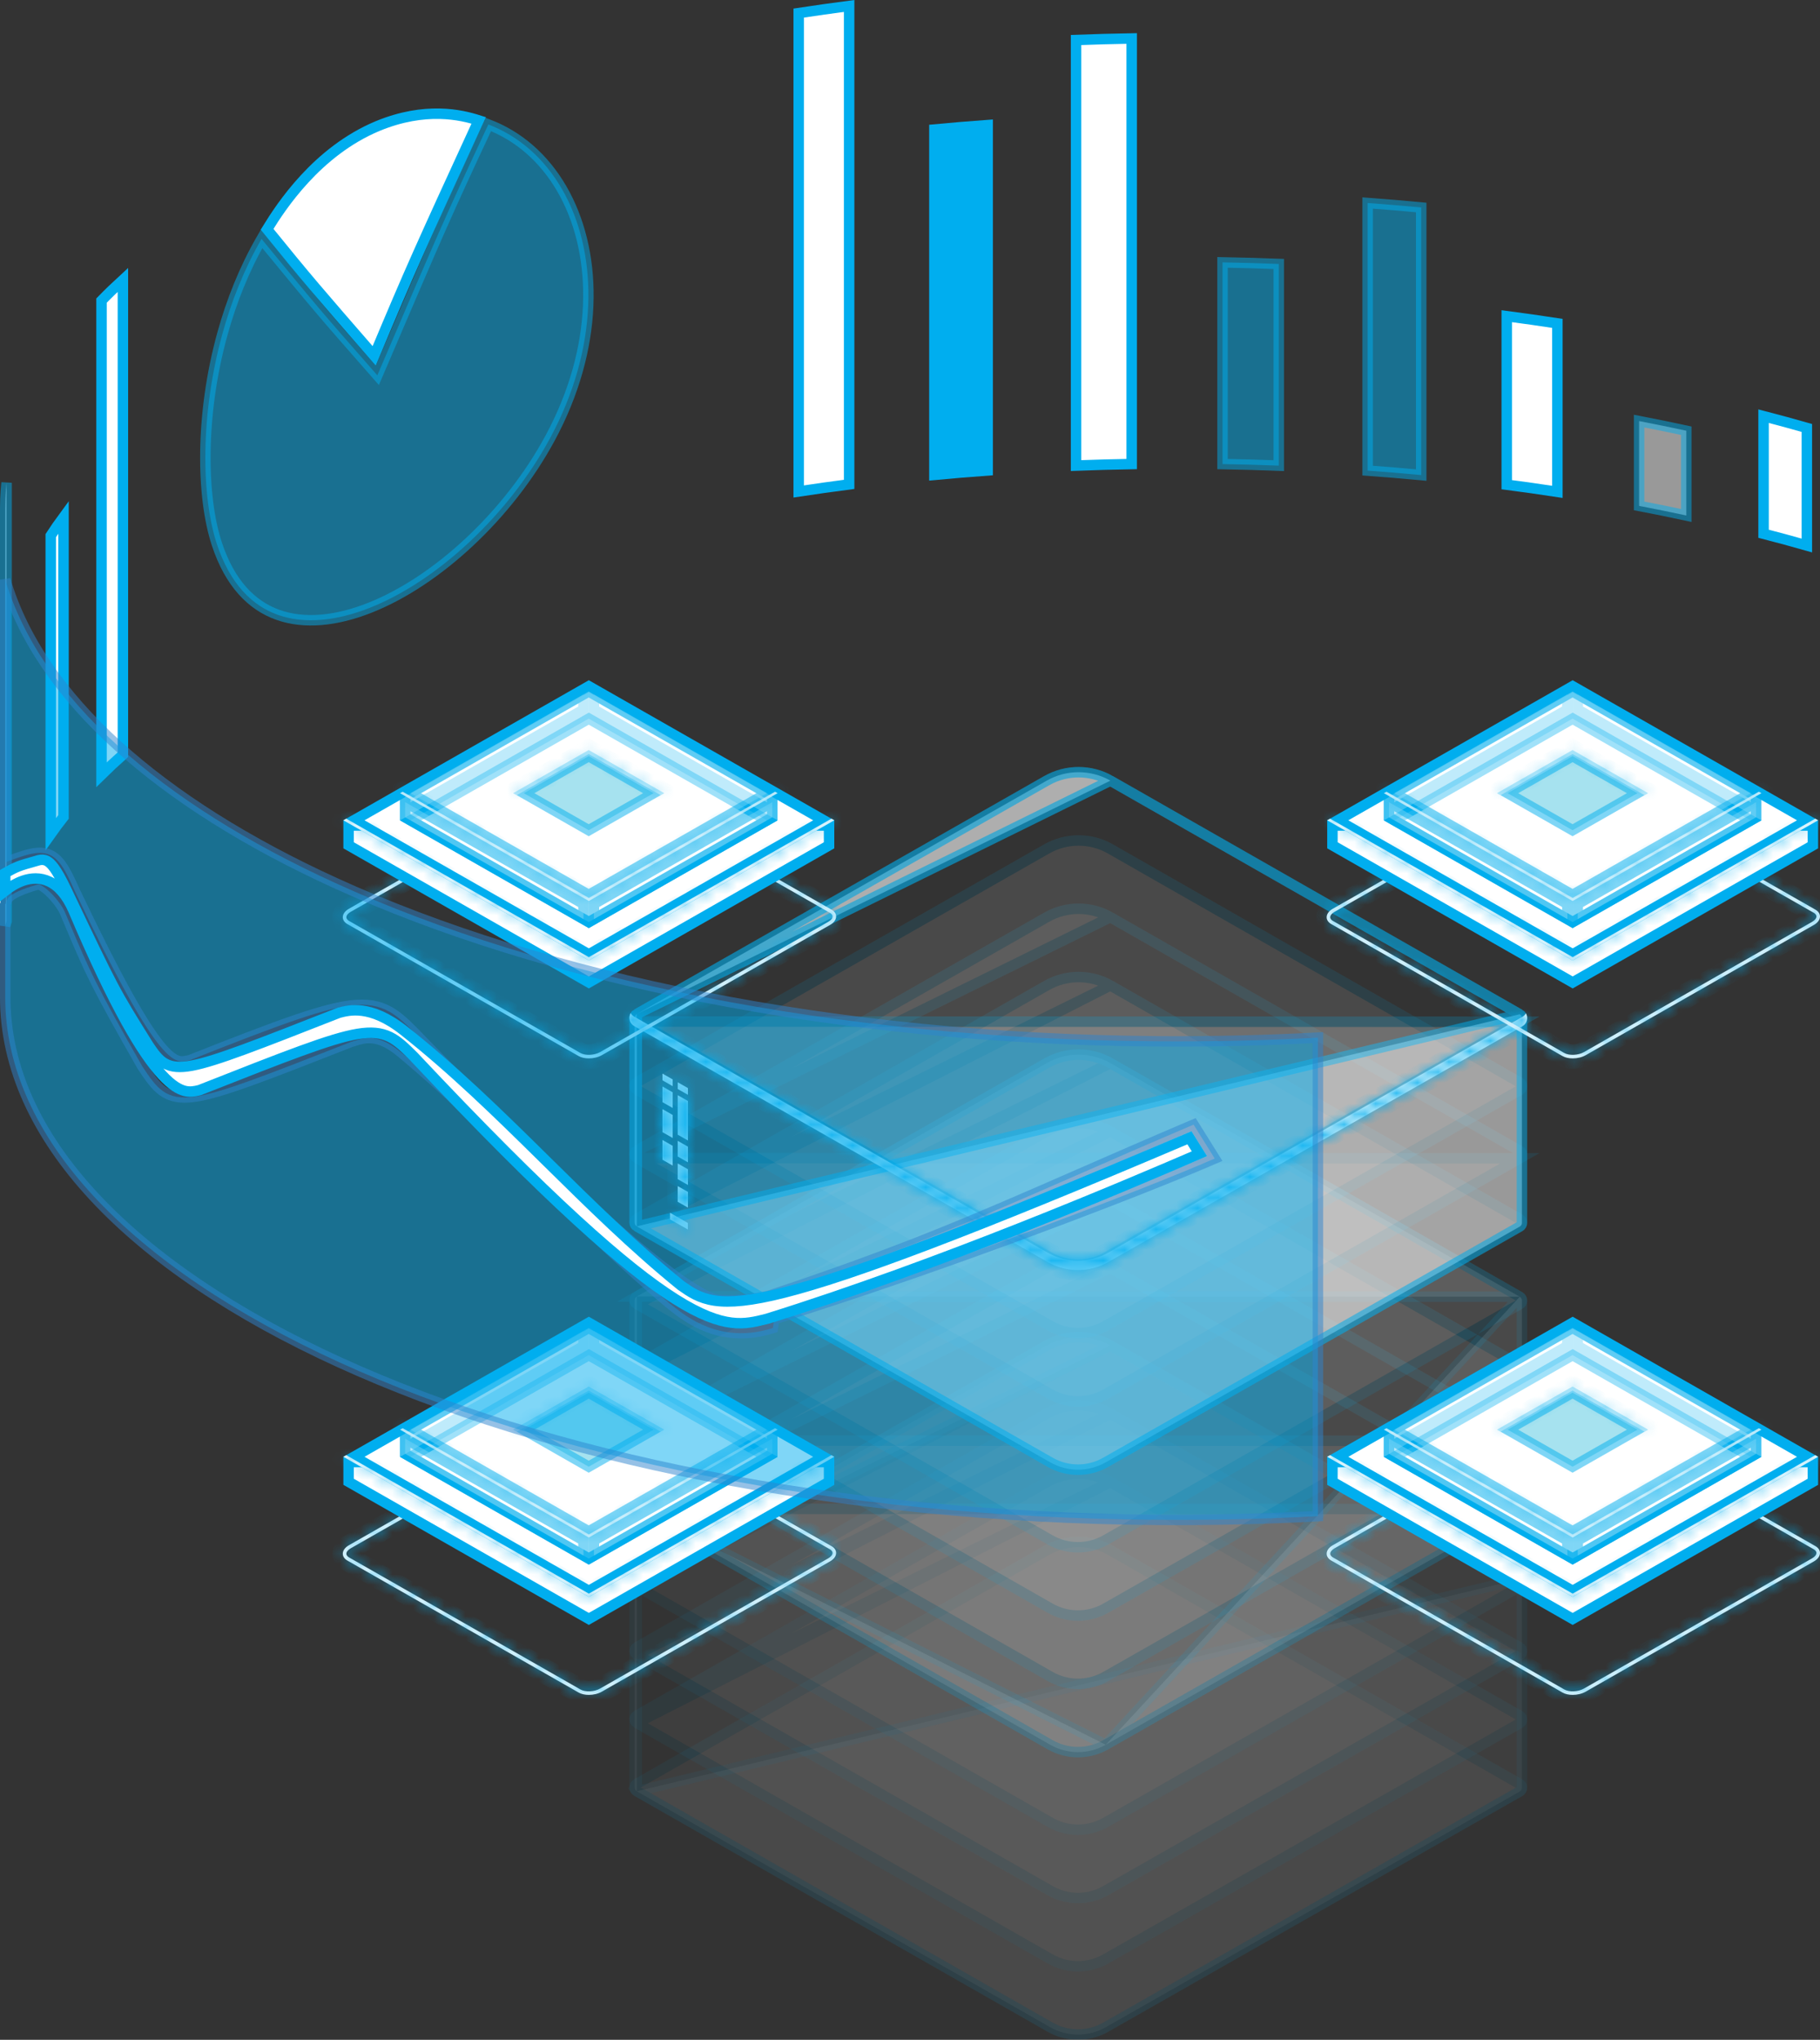 <svg xmlns="http://www.w3.org/2000/svg" width="174" height="195" viewBox="0 0 174 195" fill="none"><rect x="0" y="0" width="174" height="195" fill="#333333" stroke="none"/><path d="M168.605 51.026V39.783C170.004 40.146 171.384 40.522 172.742 40.91V52.147C171.383 51.76 170.003 51.387 168.605 51.026Z" fill="white" stroke="#00AEEF"></path><path opacity="0.5" d="M156.707 48.362V40.255C158.229 40.548 159.733 40.855 161.219 41.177V49.279C159.732 48.958 158.228 48.653 156.707 48.362Z" fill="white" stroke="#00AEEF"></path><path d="M144.051 46.335V30.225C145.68 30.438 147.294 30.668 148.891 30.913V47.02C147.294 46.776 145.68 46.547 144.051 46.335Z" fill="white" stroke="#00AEEF"></path><path opacity="0.5" d="M130.75 44.987V19.405C132.472 19.531 134.18 19.675 135.874 19.836V45.416C134.18 45.256 132.472 45.113 130.75 44.987Z" fill="#00AEEF" stroke="#00AEEF"></path><path opacity="0.5" d="M116.879 44.364V25.082C118.683 25.114 120.476 25.164 122.256 25.233V44.514C120.475 44.445 118.683 44.395 116.879 44.364Z" fill="#00AEEF" stroke="#00AEEF"></path><path d="M102.875 44.507V3.824C104.637 3.757 106.41 3.708 108.194 3.678V44.361C106.411 44.392 104.637 44.44 102.875 44.507Z" fill="white" stroke="#00AEEF"></path><path d="M89.332 45.395V12.382C91.017 12.223 92.715 12.081 94.425 11.957V44.972C92.715 45.096 91.017 45.236 89.332 45.395Z" fill="#00AEEF" stroke="#00AEEF"></path><path d="M76.359 46.983V1.25C77.951 1.008 79.559 0.78 81.181 0.569V46.304C79.559 46.515 77.951 46.741 76.359 46.983Z" fill="white" stroke="#00AEEF"></path><g opacity="0.5"><g opacity="0.11"><path d="M106.157 148.209L106.157 148.209L145.294 170.546L145.294 170.546C145.575 170.706 145.575 171.101 145.294 171.261L105.712 193.796L105.711 193.796C104.069 194.733 102.046 194.733 100.404 193.796L60.883 171.24L60.882 171.24C60.602 171.08 60.601 170.685 60.882 170.524C60.882 170.524 60.883 170.524 60.883 170.524L100.077 148.206L100.077 148.206C101.959 147.135 104.277 147.136 106.157 148.209Z" fill="white" stroke="#00AEEF"></path></g><g opacity="0.11"><path d="M106.157 141.685L106.157 141.684C104.277 140.611 101.959 140.61 100.077 141.681L100.077 141.681L60.882 163.999L106.157 141.685ZM106.157 141.685L145.294 164.02L145.294 164.02C145.575 164.18 145.575 164.576 145.294 164.736C145.294 164.736 145.294 164.736 145.294 164.736L105.712 187.271L105.711 187.271C104.069 188.208 102.046 188.208 100.404 187.271L60.883 164.715L60.882 164.715M106.157 141.685L60.882 164.715M60.882 164.715C60.602 164.555 60.602 164.159 60.882 163.999L60.882 164.715Z" fill="white" stroke="#00AEEF"></path></g><g opacity="0.11"><path d="M106.157 135.156L106.157 135.156C104.277 134.083 101.959 134.081 100.077 135.153L100.077 135.153L60.882 157.471L106.157 135.156ZM106.157 135.156L145.294 157.492L145.294 157.492C145.575 157.652 145.575 158.047 145.294 158.207C145.294 158.207 145.294 158.208 145.294 158.208L105.712 180.742L105.711 180.743C104.069 181.68 102.046 181.68 100.404 180.743L60.883 158.187L60.882 158.186M106.157 135.156L60.882 158.186M60.882 158.186C60.602 158.026 60.602 157.631 60.882 157.471L60.882 158.186Z" fill="white" stroke="#00AEEF"></path></g><g opacity="0.11"><path d="M106.157 128.63L106.157 128.63C104.277 127.557 101.959 127.555 100.077 128.627L100.077 128.627L60.882 150.945L106.157 128.63ZM106.157 128.63L145.294 150.967L145.294 150.967C145.574 151.126 145.575 151.522 145.294 151.683L105.712 174.216L105.711 174.217C104.069 175.154 102.046 175.154 100.404 174.217L60.883 151.661L60.882 151.661M106.157 128.63L60.882 151.661M60.882 151.661C60.602 151.501 60.602 151.105 60.882 150.945L60.882 151.661Z" fill="white" stroke="#00AEEF"></path></g><path opacity="0.11" d="M106.157 128.63L106.157 128.63C104.277 127.556 101.959 127.555 100.077 128.627L100.077 128.627L60.883 150.944L106.157 128.63ZM106.157 128.63L145.293 150.965L106.157 128.63ZM60.882 171.241L60.883 171.242L100.404 193.798C102.046 194.734 104.069 194.734 105.711 193.798L105.712 193.797L145.293 171.263C145.293 171.263 145.293 171.263 145.293 171.263C145.436 171.181 145.504 171.045 145.504 170.905V151.324C145.504 151.183 145.436 151.047 145.293 150.965L60.882 171.241ZM60.882 171.241C60.74 171.16 60.672 171.024 60.672 170.884V151.302C60.672 151.163 60.74 151.026 60.882 150.945L60.882 171.241Z" fill="white" stroke="#00AEEF"></path></g><g opacity="0.11"><path d="M106.157 121.208L106.157 121.208C104.277 120.135 101.959 120.134 100.077 121.205L100.077 121.205L60.882 143.523L106.157 121.208ZM106.157 121.208L145.294 143.545L145.294 143.545M106.157 121.208L145.294 143.545M60.882 144.239L60.883 144.239L100.404 166.795C102.046 167.732 104.069 167.732 105.711 166.795L105.712 166.795L145.294 144.26L60.882 144.239ZM60.882 144.239C60.602 144.079 60.602 143.683 60.882 143.523L60.882 144.239ZM145.294 143.545C145.575 143.705 145.575 144.1 145.294 144.26L145.294 143.545Z" fill="white" stroke="#00AEEF"></path></g><g opacity="0.11"><path d="M106.157 114.683L106.157 114.683C104.277 113.609 101.959 113.608 100.077 114.679L100.077 114.68L60.882 136.997L106.157 114.683ZM106.157 114.683L145.294 137.019L145.294 137.019M106.157 114.683L145.294 137.019M60.882 137.713L60.883 137.713L100.404 160.269C102.046 161.206 104.069 161.206 105.711 160.269L105.712 160.269L145.294 137.735L60.882 137.713ZM60.882 137.713C60.602 137.553 60.602 137.157 60.882 136.997L60.882 137.713ZM145.294 137.019C145.574 137.179 145.575 137.573 145.294 137.734L145.294 137.019Z" fill="white" stroke="#00AEEF"></path></g><g opacity="0.11"><path d="M106.157 108.154L106.157 108.154C104.277 107.081 101.959 107.079 100.077 108.151L100.077 108.151L60.882 130.469L106.157 108.154ZM106.157 108.154L145.294 130.49L145.294 130.491C145.575 130.651 145.575 131.046 145.294 131.206L105.712 153.74L105.711 153.741C104.069 154.678 102.046 154.678 100.404 153.741L60.883 131.185L60.882 131.184M106.157 108.154L60.882 131.184M60.882 131.184C60.602 131.025 60.602 130.629 60.882 130.469L60.882 131.184Z" fill="white" stroke="#00AEEF"></path></g><g opacity="0.11"><path d="M106.157 101.627L106.157 101.627C104.277 100.554 101.959 100.552 100.077 101.624L100.077 101.624L60.882 123.942L106.157 101.627ZM106.157 101.627L145.294 123.963L145.294 123.963C145.575 124.123 145.575 124.518 145.294 124.679C145.294 124.679 145.294 124.679 145.294 124.679L105.712 147.214L105.711 147.214C104.069 148.151 102.046 148.151 100.404 147.214L60.883 124.658L60.882 124.658M106.157 101.627L60.882 124.658M60.882 124.658C60.602 124.498 60.602 124.102 60.882 123.942L60.882 124.658Z" fill="white" stroke="#00AEEF"></path></g><path opacity="0.11" d="M145.294 123.964L145.293 123.964L106.157 101.628L106.157 101.628C104.277 100.555 101.959 100.553 100.077 101.625L100.077 101.625L60.883 123.943L145.294 123.964ZM145.294 123.964C145.436 124.045 145.504 124.181 145.504 124.323V143.904C145.504 144.044 145.436 144.18 145.293 144.262C145.293 144.262 145.293 144.262 145.293 144.262L105.712 166.796L105.711 166.796M145.294 123.964L105.711 166.796M105.711 166.796C104.069 167.733 102.046 167.733 100.404 166.796L60.883 144.24L60.882 144.24M105.711 166.796L60.882 144.24M60.882 144.24C60.74 144.159 60.672 144.023 60.672 143.882V124.301C60.672 124.161 60.739 124.025 60.882 123.943L60.882 144.24Z" fill="white" stroke="#00AEEF"></path><g opacity="0.11"><path d="M106.157 94.209L106.157 94.209C104.277 93.136 101.959 93.135 100.077 94.206L100.077 94.206L60.882 116.524L106.157 94.209ZM106.157 94.209L145.294 116.545L145.294 116.545C145.575 116.705 145.575 117.1 145.294 117.261C145.294 117.261 145.294 117.261 145.294 117.261L105.712 139.796L105.711 139.796C104.069 140.733 102.046 140.733 100.404 139.796L60.883 117.24L60.882 117.24M106.157 94.209L60.882 117.24M60.882 117.24C60.602 117.08 60.602 116.684 60.882 116.524L60.882 117.24Z" fill="white" stroke="#00AEEF"></path></g><g opacity="0.11"><path d="M106.157 87.682L106.157 87.682C104.277 86.608 101.959 86.607 100.077 87.678L100.077 87.678L60.882 109.996L106.157 87.682ZM106.157 87.682L145.294 110.018L145.294 110.018M106.157 87.682L145.294 110.018M60.882 110.712L60.883 110.712L100.404 133.268C102.046 134.205 104.069 134.205 105.711 133.268L105.712 133.268L145.294 110.734L60.882 110.712ZM60.882 110.712C60.602 110.552 60.602 110.156 60.882 109.996L60.882 110.712ZM145.294 110.018C145.575 110.178 145.575 110.573 145.294 110.733L145.294 110.018Z" fill="white" stroke="#00AEEF"></path></g><g opacity="0.11"><path d="M106.157 81.154L106.157 81.154L145.294 103.49L145.294 103.49C145.575 103.65 145.575 104.046 145.294 104.206L105.712 126.74L105.711 126.74C104.069 127.677 102.046 127.677 100.404 126.74L60.883 104.184L60.882 104.184C60.602 104.024 60.601 103.629 60.882 103.468C60.882 103.468 60.883 103.468 60.883 103.468L100.077 81.151L100.077 81.151C101.959 80.079 104.277 80.08 106.157 81.154Z" fill="white" stroke="#00AEEF"></path></g><g opacity="0.11"><path d="M106.157 74.627L106.157 74.627C104.277 73.554 101.959 73.552 100.077 74.624L100.077 74.624L60.882 96.942L106.157 74.627ZM106.157 74.627L145.294 96.964L145.294 96.964M106.157 74.627L145.294 96.964M60.882 97.658L60.883 97.658L100.404 120.214C102.046 121.151 104.069 121.151 105.711 120.214L105.712 120.214L145.294 97.679L60.882 97.658ZM60.882 97.658C60.602 97.498 60.602 97.102 60.882 96.942L60.882 97.658ZM145.294 96.964C145.575 97.124 145.575 97.519 145.294 97.679L145.294 96.964Z" fill="white" stroke="#00AEEF"></path></g><path opacity="0.5" d="M106.157 74.627L106.157 74.627C104.277 73.553 101.959 73.552 100.077 74.624L100.077 74.624L60.883 96.941L106.157 74.627ZM106.157 74.627L145.293 96.962L106.157 74.627ZM60.882 117.238L60.883 117.238L100.404 139.794C102.046 140.731 104.069 140.731 105.711 139.794L105.712 139.794L145.293 117.259C145.293 117.259 145.293 117.259 145.293 117.259C145.436 117.177 145.504 117.041 145.504 116.901V97.32C145.504 97.181 145.436 97.044 145.293 96.963L60.882 117.238ZM60.882 117.238C60.74 117.157 60.672 117.021 60.672 116.88V97.299C60.672 97.16 60.74 97.023 60.882 96.942L60.882 117.238Z" fill="white" stroke="#00AEEF"></path><g opacity="0.11"><path d="M106.157 74.627L106.157 74.627C104.277 73.554 101.959 73.552 100.077 74.624L100.077 74.624L60.882 96.942L106.157 74.627ZM106.157 74.627L145.294 96.964L145.294 96.964M106.157 74.627L145.294 96.964M60.882 97.658L60.883 97.658L100.404 120.214C102.046 121.151 104.069 121.151 105.711 120.214L105.712 120.214L145.294 97.679L60.882 97.658ZM60.882 97.658C60.602 97.498 60.602 97.102 60.882 96.942L60.882 97.658ZM145.294 96.964C145.575 97.124 145.575 97.519 145.294 97.679L145.294 96.964Z" fill="white" stroke="#00AEEF"></path></g><mask id="path-25-inside-1_1997_54152" fill="white"><path d="M145.541 97.212L105.959 119.746C104.163 120.771 101.951 120.771 100.155 119.746L60.634 97.19C60.482 97.103 60.368 96.983 60.291 96.849C60.055 97.262 60.169 97.826 60.634 98.092L100.155 120.648C101.951 121.672 104.163 121.672 105.959 120.648L145.541 98.114C146.006 97.848 146.12 97.284 145.884 96.87C145.808 97.006 145.693 97.125 145.541 97.212Z"></path></mask><path d="M145.541 97.212L105.959 119.746C104.163 120.771 101.951 120.771 100.155 119.746L60.634 97.19C60.482 97.103 60.368 96.983 60.291 96.849C60.055 97.262 60.169 97.826 60.634 98.092L100.155 120.648C101.951 121.672 104.163 121.672 105.959 120.648L145.541 98.114C146.006 97.848 146.12 97.284 145.884 96.87C145.808 97.006 145.693 97.125 145.541 97.212Z" fill="white"></path><path d="M145.541 97.212L145.047 96.342L145.046 96.343L145.541 97.212ZM105.959 119.746L105.464 118.877L105.463 118.877L105.959 119.746ZM100.155 119.746L99.66 120.614L99.66 120.615L100.155 119.746ZM60.634 97.19L60.138 98.058L60.139 98.058L60.634 97.19ZM60.291 96.849L61.158 96.35L60.287 94.837L59.422 96.353L60.291 96.849ZM60.634 98.092L60.138 98.96L60.139 98.96L60.634 98.092ZM100.155 120.648L99.66 121.516L99.66 121.516L100.155 120.648ZM105.959 120.648L105.464 119.779L105.463 119.779L105.959 120.648ZM145.541 98.114L146.036 98.983L146.037 98.982L145.541 98.114ZM145.884 96.87L146.753 96.375L145.882 94.848L145.015 96.377L145.884 96.87ZM145.046 96.343L105.464 118.877L106.453 120.615L146.036 98.081L145.046 96.343ZM105.463 118.877C103.974 119.727 102.139 119.727 100.651 118.877L99.66 120.615C101.763 121.814 104.351 121.814 106.454 120.615L105.463 118.877ZM100.651 118.877L61.13 96.321L60.139 98.058L99.66 120.614L100.651 118.877ZM61.131 96.322C61.133 96.323 61.139 96.327 61.145 96.333C61.151 96.339 61.155 96.345 61.158 96.35L59.424 97.347C59.586 97.629 59.825 97.879 60.138 98.058L61.131 96.322ZM59.422 96.353C58.931 97.215 59.163 98.403 60.138 98.96L61.13 97.223C61.133 97.225 61.142 97.231 61.152 97.244C61.161 97.257 61.166 97.269 61.169 97.28C61.174 97.299 61.173 97.321 61.16 97.344L59.422 96.353ZM60.139 98.96L99.66 121.516L100.651 119.779L61.13 97.223L60.139 98.96ZM99.66 121.516C101.763 122.716 104.351 122.716 106.454 121.516L105.463 119.779C103.974 120.629 102.139 120.629 100.651 119.779L99.66 121.516ZM106.453 121.517L146.036 98.983L145.046 97.245L105.464 119.779L106.453 121.517ZM146.037 98.982C147.012 98.425 147.245 97.237 146.753 96.375L145.016 97.366C145.003 97.343 145.001 97.321 145.006 97.302C145.009 97.291 145.014 97.278 145.024 97.266C145.033 97.253 145.043 97.247 145.045 97.245L146.037 98.982ZM145.015 96.377C145.019 96.369 145.025 96.362 145.031 96.355C145.038 96.348 145.044 96.344 145.047 96.342L146.035 98.081C146.348 97.903 146.591 97.652 146.754 97.364L145.015 96.377Z" fill="#00AEEF" mask="url(#path-25-inside-1_1997_54152)"></path><mask id="path-27-inside-2_1997_54152" fill="white"><path d="M64.793 104.108L65.767 104.664V104.019L64.793 103.463V104.108Z"></path></mask><path d="M64.793 104.108L65.767 104.664V104.019L64.793 103.463V104.108Z" fill="white"></path><path d="M64.793 104.108H63.793V104.689L64.297 104.977L64.793 104.108ZM65.767 104.664L65.271 105.533L66.767 106.387V104.664H65.767ZM65.767 104.019H66.767V103.439L66.263 103.151L65.767 104.019ZM64.793 103.463L65.289 102.595L63.793 101.741V103.463H64.793ZM64.297 104.977L65.271 105.533L66.262 103.796L65.289 103.24L64.297 104.977ZM66.767 104.664V104.019H64.767V104.664H66.767ZM66.263 103.151L65.289 102.595L64.297 104.332L65.271 104.888L66.263 103.151ZM63.793 103.463V104.108H65.793V103.463H63.793Z" fill="#00AEEF" mask="url(#path-27-inside-2_1997_54152)"></path><mask id="path-29-inside-3_1997_54152" fill="white"><path d="M64.793 108.472L65.767 109.028V105.253L64.793 104.697V108.472Z"></path></mask><path d="M64.793 108.472L65.767 109.028V105.253L64.793 104.697V108.472Z" fill="white"></path><path d="M64.793 108.472H63.793V109.053L64.297 109.341L64.793 108.472ZM65.767 109.028L65.271 109.897L66.767 110.751V109.028H65.767ZM65.767 105.253H66.767V104.672L66.263 104.384L65.767 105.253ZM64.793 104.697L65.289 103.828L63.793 102.974V104.697H64.793ZM64.297 109.341L65.271 109.897L66.263 108.16L65.289 107.604L64.297 109.341ZM66.767 109.028V105.253H64.767V109.028H66.767ZM66.263 104.384L65.289 103.828L64.297 105.565L65.271 106.121L66.263 104.384ZM63.793 104.697V108.472H65.793V104.697H63.793Z" fill="#00AEEF" mask="url(#path-29-inside-3_1997_54152)"></path><mask id="path-31-inside-4_1997_54152" fill="white"><path d="M64.793 110.56L65.767 111.116V109.617L64.793 109.061V110.56Z"></path></mask><path d="M64.793 110.56L65.767 111.116V109.617L64.793 109.061V110.56Z" fill="white"></path><path d="M64.793 110.56H63.793V111.141L64.297 111.429L64.793 110.56ZM65.767 111.116L65.271 111.985L66.767 112.838V111.116H65.767ZM65.767 109.617H66.767V109.036L66.263 108.748L65.767 109.617ZM64.793 109.061L65.289 108.193L63.793 107.339V109.061H64.793ZM64.297 111.429L65.271 111.985L66.262 110.248L65.289 109.692L64.297 111.429ZM66.767 111.116V109.617H64.767V111.116H66.767ZM66.263 108.748L65.289 108.193L64.297 109.929L65.271 110.485L66.263 108.748ZM63.793 109.061V110.56H65.793V109.061H63.793Z" fill="#00AEEF" mask="url(#path-31-inside-4_1997_54152)"></path><mask id="path-33-inside-5_1997_54152" fill="white"><path d="M64.793 112.722L65.767 113.278V111.78L64.793 111.224V112.722Z"></path></mask><path d="M64.793 112.722L65.767 113.278V111.78L64.793 111.224V112.722Z" fill="white"></path><path d="M64.793 112.722H63.793V113.303L64.297 113.591L64.793 112.722ZM65.767 113.278L65.271 114.147L66.767 115V113.278H65.767ZM65.767 111.78H66.767V111.199L66.263 110.911L65.767 111.78ZM64.793 111.224L65.289 110.355L63.793 109.501V111.224H64.793ZM64.297 113.591L65.271 114.147L66.262 112.41L65.289 111.854L64.297 113.591ZM66.767 113.278V111.78H64.767V113.278H66.767ZM66.263 110.911L65.289 110.355L64.297 112.092L65.271 112.648L66.263 110.911ZM63.793 111.224V112.722H65.793V111.224H63.793Z" fill="#00AEEF" mask="url(#path-33-inside-5_1997_54152)"></path><mask id="path-35-inside-6_1997_54152" fill="white"><path d="M63.336 105.366L64.31 105.922V104.423L63.336 103.867V105.366Z"></path></mask><path d="M63.336 105.366L64.31 105.922V104.423L63.336 103.867V105.366Z" fill="white"></path><path d="M63.336 105.366H62.336V105.947L62.84 106.235L63.336 105.366ZM64.31 105.922L63.814 106.791L65.31 107.645V105.922H64.31ZM64.31 104.423H65.31V103.842L64.805 103.555L64.31 104.423ZM63.336 103.867L63.832 102.999L62.336 102.145V103.867H63.336ZM62.84 106.235L63.814 106.791L64.805 105.054L63.832 104.498L62.84 106.235ZM65.31 105.922V104.423H63.31V105.922H65.31ZM64.805 103.555L63.832 102.999L62.84 104.736L63.814 105.292L64.805 103.555ZM62.336 103.867V105.366H64.336V103.867H62.336Z" fill="#00AEEF" mask="url(#path-35-inside-6_1997_54152)"></path><mask id="path-37-inside-7_1997_54152" fill="white"><path d="M63.336 108.233L64.31 108.789V106.588L63.336 106.032V108.233Z"></path></mask><path d="M63.336 108.233L64.31 108.789V106.588L63.336 106.032V108.233Z" fill="white"></path><path d="M63.336 108.233H62.336V108.813L62.84 109.101L63.336 108.233ZM64.31 108.789L63.814 109.657L65.31 110.511V108.789H64.31ZM64.31 106.588H65.31V106.007L64.805 105.719L64.31 106.588ZM63.336 106.032L63.832 105.163L62.336 104.309V106.032H63.336ZM62.84 109.101L63.814 109.657L64.805 107.92L63.832 107.364L62.84 109.101ZM65.31 108.789V106.588H63.31V108.789H65.31ZM64.805 105.719L63.832 105.163L62.84 106.9L63.814 107.456L64.805 105.719ZM62.336 106.032V108.233H64.336V106.032H62.336Z" fill="#00AEEF" mask="url(#path-37-inside-7_1997_54152)"></path><mask id="path-39-inside-8_1997_54152" fill="white"><path d="M63.336 110.87L64.31 111.426V109.538L63.336 108.982V110.87Z"></path></mask><path d="M63.336 110.87L64.31 111.426V109.538L63.336 108.982V110.87Z" fill="white"></path><path d="M63.336 110.87H62.336V111.451L62.84 111.738L63.336 110.87ZM64.31 111.426L63.814 112.294L65.31 113.148V111.426H64.31ZM64.31 109.538H65.31V108.957L64.805 108.669L64.31 109.538ZM63.336 108.982L63.832 108.113L62.336 107.26V108.982H63.336ZM62.84 111.738L63.814 112.294L64.805 110.557L63.832 110.002L62.84 111.738ZM65.31 111.426V109.538H63.31V111.426H65.31ZM64.805 108.669L63.832 108.113L62.84 109.85L63.814 110.406L64.805 108.669ZM62.336 108.982V110.87H64.336V108.982H62.336Z" fill="#00AEEF" mask="url(#path-39-inside-8_1997_54152)"></path><mask id="path-41-inside-9_1997_54152" fill="white"><path d="M64.793 114.886L65.767 115.442V113.943L64.793 113.387V114.886Z"></path></mask><path d="M64.793 114.886L65.767 115.442V113.943L64.793 113.387V114.886Z" fill="white"></path><path d="M64.793 114.886H63.793V115.467L64.297 115.754L64.793 114.886ZM65.767 115.442L65.271 116.31L66.767 117.164V115.442H65.767ZM65.767 113.943H66.767V113.362L66.263 113.074L65.767 113.943ZM64.793 113.387L65.289 112.518L63.793 111.664V113.387H64.793ZM64.297 115.754L65.271 116.31L66.263 114.573L65.289 114.018L64.297 115.754ZM66.767 115.442V113.943H64.767V115.442H66.767ZM66.263 113.074L65.289 112.518L64.297 114.255L65.271 114.811L66.263 113.074ZM63.793 113.387V114.886H65.793V113.387H63.793Z" fill="#00AEEF" mask="url(#path-41-inside-9_1997_54152)"></path><mask id="path-43-inside-10_1997_54152" fill="white"><path d="M63.336 103.279L64.31 103.835V103.19L63.336 102.634V103.279Z"></path></mask><path d="M63.336 103.279L64.31 103.835V103.19L63.336 102.634V103.279Z" fill="white"></path><path d="M63.336 103.279H62.336V103.86L62.84 104.148L63.336 103.279ZM64.31 103.835L63.814 104.704L65.31 105.557V103.835H64.31ZM64.31 103.19H65.31V102.61L64.805 102.322L64.31 103.19ZM63.336 102.634L63.832 101.766L62.336 100.912V102.634H63.336ZM62.84 104.148L63.814 104.704L64.805 102.967L63.832 102.411L62.84 104.148ZM65.31 103.835V103.19H63.31V103.835H65.31ZM64.805 102.322L63.832 101.766L62.84 103.503L63.814 104.059L64.805 102.322ZM62.336 102.634V103.279H64.336V102.634H62.336Z" fill="#00AEEF" mask="url(#path-43-inside-10_1997_54152)"></path><mask id="path-45-inside-11_1997_54152" fill="white"><path d="M64.062 116.57L65.762 117.54V116.914L64.062 115.943V116.57Z"></path></mask><path d="M64.062 116.57L65.762 117.54V116.914L64.062 115.943V116.57Z" fill="white"></path><path d="M64.062 116.57H63.062V117.151L63.567 117.438L64.062 116.57ZM65.762 117.54L65.266 118.408L66.762 119.262V117.54H65.762ZM65.762 116.914H66.762V116.333L66.258 116.045L65.762 116.914ZM64.062 115.943L64.558 115.075L63.062 114.221V115.943H64.062ZM63.567 117.438L65.266 118.408L66.258 116.671L64.558 115.701L63.567 117.438ZM66.762 117.54V116.914H64.762V117.54H66.762ZM66.258 116.045L64.558 115.075L63.567 116.812L65.266 117.782L66.258 116.045ZM63.062 115.943V116.57H65.062V115.943H63.062Z" fill="#00AEEF" mask="url(#path-45-inside-11_1997_54152)"></path><mask id="path-47-inside-12_1997_54152" fill="white"><path d="M56.296 101.18C55.931 101.18 55.58 101.105 55.313 100.952L33.215 88.341C32.93 88.178 32.773 87.945 32.773 87.684C32.773 87.382 32.989 87.086 33.363 86.873L55.164 74.43C55.831 74.049 56.811 74.012 57.395 74.346L79.492 86.957C79.778 87.121 79.935 87.354 79.934 87.615C79.934 87.917 79.719 88.213 79.345 88.426L57.544 100.869C57.183 101.075 56.729 101.18 56.296 101.18ZM55.484 100.659C55.957 100.929 56.823 100.89 57.374 100.576L79.174 88.133C79.437 87.983 79.593 87.789 79.593 87.614C79.593 87.441 79.445 87.321 79.322 87.25L57.225 74.639C56.753 74.37 55.887 74.408 55.336 74.723L33.535 87.165C33.273 87.315 33.117 87.509 33.117 87.684C33.116 87.857 33.264 87.978 33.387 88.048L55.484 100.659Z"></path></mask><path d="M56.296 101.18C55.931 101.18 55.58 101.105 55.313 100.952L33.215 88.341C32.93 88.178 32.773 87.945 32.773 87.684C32.773 87.382 32.989 87.086 33.363 86.873L55.164 74.43C55.831 74.049 56.811 74.012 57.395 74.346L79.492 86.957C79.778 87.121 79.935 87.354 79.934 87.615C79.934 87.917 79.719 88.213 79.345 88.426L57.544 100.869C57.183 101.075 56.729 101.18 56.296 101.18ZM55.484 100.659C55.957 100.929 56.823 100.89 57.374 100.576L79.174 88.133C79.437 87.983 79.593 87.789 79.593 87.614C79.593 87.441 79.445 87.321 79.322 87.25L57.225 74.639C56.753 74.37 55.887 74.408 55.336 74.723L33.535 87.165C33.273 87.315 33.117 87.509 33.117 87.684C33.116 87.857 33.264 87.978 33.387 88.048L55.484 100.659Z" fill="white"></path><path d="M55.313 100.952L55.809 100.084L55.809 100.084L55.313 100.952ZM33.215 88.341L32.719 89.209L32.72 89.21L33.215 88.341ZM33.363 86.873L33.858 87.742L33.859 87.742L33.363 86.873ZM55.164 74.43L55.66 75.299L55.66 75.299L55.164 74.43ZM57.395 74.346L56.898 75.214L56.899 75.215L57.395 74.346ZM79.492 86.957L79.989 86.089L79.988 86.089L79.492 86.957ZM79.934 87.615L78.934 87.612V87.615H79.934ZM79.345 88.426L78.85 87.557L78.849 87.557L79.345 88.426ZM57.544 100.869L58.039 101.737L58.04 101.737L57.544 100.869ZM55.484 100.659L55.98 99.791L55.98 99.791L55.484 100.659ZM57.374 100.576L56.878 99.707L56.877 99.707L57.374 100.576ZM79.174 88.133L79.67 89.001L79.67 89.001L79.174 88.133ZM79.593 87.614L78.593 87.611V87.614H79.593ZM79.322 87.25L79.82 86.383L79.818 86.382L79.322 87.25ZM57.225 74.639L57.721 73.77L57.719 73.77L57.225 74.639ZM55.336 74.723L54.84 73.854L54.84 73.854L55.336 74.723ZM33.535 87.165L33.039 86.297L33.038 86.298L33.535 87.165ZM33.117 87.684L34.117 87.688V87.684H33.117ZM33.387 88.048L32.889 88.915L32.892 88.917L33.387 88.048ZM56.296 100.18C56.05 100.18 55.884 100.127 55.809 100.084L54.817 101.821C55.276 102.083 55.811 102.18 56.296 102.18V100.18ZM55.809 100.084L33.711 87.473L32.72 89.21L54.817 101.821L55.809 100.084ZM33.712 87.473C33.677 87.453 33.691 87.452 33.717 87.491C33.747 87.536 33.773 87.605 33.773 87.684H31.773C31.773 88.4 32.217 88.922 32.719 89.209L33.712 87.473ZM33.773 87.684C33.773 87.729 33.765 87.766 33.756 87.793C33.746 87.82 33.737 87.833 33.736 87.833C33.736 87.834 33.743 87.824 33.764 87.806C33.784 87.789 33.814 87.767 33.858 87.742L32.868 86.004C32.33 86.31 31.773 86.879 31.773 87.684H33.773ZM33.859 87.742L55.66 75.299L54.668 73.562L32.867 86.004L33.859 87.742ZM55.66 75.299C55.832 75.2 56.082 75.129 56.348 75.119C56.623 75.109 56.814 75.166 56.898 75.214L57.892 73.478C57.393 73.193 56.802 73.101 56.273 73.121C55.737 73.141 55.163 73.279 54.668 73.562L55.66 75.299ZM56.899 75.215L78.997 87.826L79.988 86.089L57.891 73.478L56.899 75.215ZM78.996 87.826C79.031 87.846 79.017 87.847 78.991 87.808C78.961 87.764 78.934 87.694 78.934 87.612L80.934 87.618C80.936 86.899 80.49 86.376 79.989 86.089L78.996 87.826ZM78.934 87.615C78.934 87.57 78.943 87.533 78.952 87.505C78.962 87.479 78.971 87.466 78.971 87.465C78.972 87.465 78.965 87.475 78.944 87.492C78.924 87.509 78.894 87.532 78.85 87.557L79.839 89.295C80.378 88.988 80.934 88.42 80.934 87.615H78.934ZM78.849 87.557L57.048 100L58.04 101.737L79.841 89.294L78.849 87.557ZM57.049 100C56.861 100.107 56.583 100.18 56.296 100.18V102.18C56.875 102.18 57.505 102.042 58.039 101.737L57.049 100ZM54.989 101.528C55.445 101.789 55.988 101.856 56.444 101.836C56.912 101.815 57.429 101.696 57.87 101.444L56.877 99.707C56.768 99.77 56.576 99.828 56.355 99.838C56.251 99.842 56.159 99.835 56.087 99.822C56.011 99.808 55.98 99.791 55.98 99.791L54.989 101.528ZM57.869 101.444L79.67 89.001L78.679 87.264L56.878 99.707L57.869 101.444ZM79.67 89.001C79.882 88.88 80.093 88.719 80.26 88.51C80.424 88.308 80.593 88 80.593 87.614H78.593C78.593 87.403 78.683 87.28 78.703 87.255C78.728 87.225 78.729 87.236 78.679 87.264L79.67 89.001ZM80.593 87.618C80.594 87.224 80.421 86.926 80.26 86.74C80.106 86.561 79.933 86.448 79.82 86.383L78.824 88.117C78.824 88.117 78.823 88.117 78.823 88.116C78.822 88.116 78.821 88.115 78.82 88.115C78.818 88.113 78.813 88.11 78.808 88.106C78.797 88.098 78.774 88.079 78.747 88.047C78.691 87.982 78.592 87.831 78.593 87.611L80.593 87.618ZM79.818 86.382L57.721 73.77L56.729 75.507L78.826 88.118L79.818 86.382ZM57.719 73.77C57.263 73.51 56.721 73.443 56.266 73.463C55.798 73.484 55.282 73.602 54.84 73.854L55.831 75.591C55.941 75.529 56.133 75.471 56.354 75.461C56.459 75.456 56.551 75.464 56.624 75.477C56.699 75.491 56.731 75.508 56.73 75.508L57.719 73.77ZM54.84 73.854L33.039 86.297L34.031 88.034L55.831 75.591L54.84 73.854ZM33.038 86.298C32.827 86.419 32.617 86.579 32.449 86.787C32.286 86.989 32.117 87.297 32.117 87.684H34.117C34.117 87.896 34.025 88.019 34.006 88.043C33.982 88.073 33.981 88.062 34.032 88.033L33.038 86.298ZM32.117 87.68C32.115 88.074 32.288 88.372 32.449 88.558C32.603 88.737 32.776 88.85 32.889 88.915L33.886 87.181C33.886 87.181 33.886 87.181 33.886 87.182C33.887 87.182 33.888 87.183 33.889 87.183C33.892 87.185 33.896 87.188 33.902 87.192C33.912 87.2 33.935 87.219 33.962 87.251C34.019 87.316 34.117 87.467 34.117 87.688L32.117 87.68ZM32.892 88.917L54.989 101.528L55.98 99.791L33.883 87.18L32.892 88.917Z" fill="#00AEEF" mask="url(#path-47-inside-12_1997_54152)"></path><path d="M79.261 78.92V80.811L56.295 93.918L33.328 80.81V78.92H79.261Z" fill="white" stroke="#00AEEF"></path><path d="M56.295 91.237L33.837 78.42L56.294 65.603L78.753 78.42L56.295 91.237Z" fill="white" stroke="#00AEEF"></path><mask id="path-51-inside-13_1997_54152" fill="white"><path d="M56.295 91.5L33.103 78.263L32.828 78.42L56.295 91.812L79.761 78.42L79.488 78.263L56.295 91.5Z"></path></mask><path d="M56.295 91.5L33.103 78.263L32.828 78.42L56.295 91.812L79.761 78.42L79.488 78.263L56.295 91.5Z" fill="white"></path><path d="M56.295 91.5L55.799 92.368L56.295 92.651L56.791 92.368L56.295 91.5ZM33.103 78.263L33.598 77.395L33.103 77.112L32.607 77.394L33.103 78.263ZM32.828 78.42L32.333 77.551L30.81 78.419L32.333 79.288L32.828 78.42ZM56.295 91.812L55.799 92.681L56.295 92.964L56.791 92.681L56.295 91.812ZM79.761 78.42L80.257 79.288L81.778 78.42L80.258 77.551L79.761 78.42ZM79.488 78.263L79.984 77.395L79.488 77.112L78.992 77.395L79.488 78.263ZM56.791 90.631L33.598 77.395L32.607 79.132L55.799 92.368L56.791 90.631ZM32.607 77.394L32.333 77.551L33.323 79.288L33.598 79.132L32.607 77.394ZM32.333 79.288L55.799 92.681L56.791 90.944L33.324 77.551L32.333 79.288ZM56.791 92.681L80.257 79.288L79.266 77.551L55.799 90.944L56.791 92.681ZM80.258 77.551L79.984 77.395L78.992 79.131L79.265 79.288L80.258 77.551ZM78.992 77.395L55.799 90.631L56.791 92.368L79.983 79.132L78.992 77.395Z" fill="#00AEEF" mask="url(#path-51-inside-13_1997_54152)"></path><path d="M56.296 88.148L39.255 78.422L56.295 68.697L73.336 78.423L56.296 88.148Z" fill="white" stroke="#00AEEF"></path><path opacity="0.5" d="M56.284 88.15L39.243 78.424L56.283 68.698L73.325 78.424L56.284 88.15Z" fill="white" stroke="#00AEEF"></path><path opacity="0.5" d="M56.781 67.833V66.386L73.831 76.117V77.563L56.781 67.833Z" fill="white" stroke="#00AEEF"></path><path opacity="0.5" d="M55.783 66.386L55.784 67.833L38.734 77.563V76.117L55.783 66.386Z" fill="white" stroke="#00AEEF"></path><path opacity="0.5" d="M56.284 85.552L39.243 75.827L56.283 66.101L73.325 75.827L56.284 85.552Z" fill="white" stroke="#00AEEF"></path><path opacity="0.5" d="M56.283 79.367L50.079 75.827L56.282 72.286L62.486 75.827L56.283 79.367Z" fill="#4FC6E0" stroke="#00AEEF"></path><g opacity="0.5"><mask id="path-59-inside-14_1997_54152" fill="white"><path d="M56.282 72.089L63.163 76.016L63.495 75.827L56.282 71.71L49.07 75.827L49.402 76.016L56.282 72.089Z"></path></mask><path d="M56.282 72.089L63.163 76.016L63.495 75.827L56.282 71.71L49.07 75.827L49.402 76.016L56.282 72.089Z" fill="white"></path><path d="M56.282 72.089L56.778 71.221L56.282 70.938L55.787 71.221L56.282 72.089ZM63.163 76.016L62.667 76.885L63.163 77.168L63.659 76.885L63.163 76.016ZM63.495 75.827L63.991 76.695L65.512 75.826L63.99 74.958L63.495 75.827ZM56.282 71.71L56.778 70.842L56.282 70.559L55.787 70.842L56.282 71.71ZM49.07 75.827L48.575 74.958L47.053 75.826L48.575 76.695L49.07 75.827ZM49.402 76.016L48.907 76.885L49.402 77.168L49.898 76.885L49.402 76.016ZM55.787 72.958L62.667 76.885L63.659 75.148L56.778 71.221L55.787 72.958ZM63.659 76.885L63.991 76.695L62.999 74.958L62.667 75.148L63.659 76.885ZM63.99 74.958L56.778 70.842L55.787 72.579L62.999 76.695L63.99 74.958ZM55.787 70.842L48.575 74.958L49.566 76.695L56.778 72.579L55.787 70.842ZM48.575 76.695L48.907 76.885L49.898 75.148L49.566 74.958L48.575 76.695ZM49.898 76.885L56.778 72.958L55.787 71.221L48.907 75.148L49.898 76.885Z" fill="#00AEEF" mask="url(#path-59-inside-14_1997_54152)"></path></g><path opacity="0.5" d="M73.831 76.688V78.134L56.781 87.864V86.418L73.831 76.688Z" fill="white" stroke="#00AEEF"></path><path opacity="0.5" d="M55.784 87.864L38.734 78.133V76.687L55.784 86.418V87.864Z" fill="white" stroke="#00AEEF"></path><g opacity="0.8"><mask id="path-63-inside-15_1997_54152" fill="white"><path d="M56.296 85.843L38.495 75.684L38.246 75.826L56.296 86.127L74.345 75.826L74.097 75.684L56.296 85.843Z"></path></mask><path d="M56.296 85.843L38.495 75.684L38.246 75.826L56.296 86.127L74.345 75.826L74.097 75.684L56.296 85.843Z" fill="white"></path><path d="M56.296 85.843L55.8 86.712L56.296 86.994L56.791 86.712L56.296 85.843ZM38.495 75.684L38.99 74.815L38.494 74.532L37.998 74.815L38.495 75.684ZM38.246 75.826L37.75 74.957L36.23 75.826L37.75 76.694L38.246 75.826ZM56.296 86.127L55.8 86.995L56.296 87.278L56.791 86.995L56.296 86.127ZM74.345 75.826L74.841 76.694L76.362 75.826L74.841 74.957L74.345 75.826ZM74.097 75.684L74.593 74.815L74.097 74.532L73.601 74.815L74.097 75.684ZM56.791 84.975L38.99 74.815L37.999 76.552L55.8 86.712L56.791 84.975ZM37.998 74.815L37.75 74.957L38.742 76.694L38.991 76.552L37.998 74.815ZM37.75 76.694L55.8 86.995L56.791 85.258L38.742 74.957L37.75 76.694ZM56.791 86.995L74.841 76.694L73.85 74.957L55.8 85.258L56.791 86.995ZM74.841 74.957L74.593 74.815L73.601 76.552L73.849 76.694L74.841 74.957ZM73.601 74.815L55.8 84.975L56.791 86.712L74.592 76.552L73.601 74.815Z" fill="#00AEEF" mask="url(#path-63-inside-15_1997_54152)"></path></g><mask id="path-65-inside-16_1997_54152" fill="white"><path d="M56.296 162.027C55.931 162.027 55.58 161.952 55.313 161.799L33.215 149.188C32.93 149.025 32.773 148.791 32.773 148.53C32.773 148.228 32.989 147.933 33.363 147.719L55.164 135.277C55.831 134.896 56.811 134.859 57.395 135.193L79.492 147.804C79.778 147.967 79.935 148.2 79.934 148.462C79.934 148.763 79.719 149.059 79.345 149.272L57.544 161.715C57.183 161.922 56.729 162.027 56.296 162.027ZM55.484 161.506C55.957 161.775 56.823 161.737 57.374 161.422L79.174 148.979C79.437 148.829 79.593 148.636 79.593 148.461C79.593 148.287 79.445 148.167 79.322 148.096L57.225 135.485C56.753 135.216 55.887 135.255 55.336 135.569L33.535 148.012C33.273 148.162 33.117 148.355 33.117 148.53C33.116 148.704 33.264 148.824 33.387 148.895L55.484 161.506Z"></path></mask><path d="M56.296 162.027C55.931 162.027 55.58 161.952 55.313 161.799L33.215 149.188C32.93 149.025 32.773 148.791 32.773 148.53C32.773 148.228 32.989 147.933 33.363 147.719L55.164 135.277C55.831 134.896 56.811 134.859 57.395 135.193L79.492 147.804C79.778 147.967 79.935 148.2 79.934 148.462C79.934 148.763 79.719 149.059 79.345 149.272L57.544 161.715C57.183 161.922 56.729 162.027 56.296 162.027ZM55.484 161.506C55.957 161.775 56.823 161.737 57.374 161.422L79.174 148.979C79.437 148.829 79.593 148.636 79.593 148.461C79.593 148.287 79.445 148.167 79.322 148.096L57.225 135.485C56.753 135.216 55.887 135.255 55.336 135.569L33.535 148.012C33.273 148.162 33.117 148.355 33.117 148.53C33.116 148.704 33.264 148.824 33.387 148.895L55.484 161.506Z" fill="white"></path><path d="M55.313 161.799L55.81 160.931L55.809 160.93L55.313 161.799ZM33.215 149.188L32.719 150.056L32.72 150.056L33.215 149.188ZM33.363 147.719L33.858 148.589L33.859 148.588L33.363 147.719ZM55.164 135.277L54.669 134.408L54.668 134.408L55.164 135.277ZM57.395 135.193L56.898 136.061L56.899 136.061L57.395 135.193ZM79.492 147.804L79.989 146.936L79.988 146.935L79.492 147.804ZM79.934 148.462L78.934 148.459V148.462H79.934ZM79.345 149.272L78.85 148.403L78.849 148.404L79.345 149.272ZM57.544 161.715L57.048 160.847L57.048 160.847L57.544 161.715ZM55.484 161.506L54.989 162.374L54.989 162.375L55.484 161.506ZM57.374 161.422L56.878 160.553L56.877 160.554L57.374 161.422ZM79.174 148.979L79.67 149.848L79.67 149.847L79.174 148.979ZM79.593 148.461L78.593 148.457V148.461H79.593ZM79.322 148.096L79.82 147.229L79.818 147.228L79.322 148.096ZM57.225 135.485L57.721 134.617L57.719 134.616L57.225 135.485ZM55.336 135.569L54.84 134.7L54.84 134.701L55.336 135.569ZM33.535 148.012L33.039 147.143L33.038 147.144L33.535 148.012ZM33.117 148.53L34.117 148.534V148.53H33.117ZM33.387 148.895L32.889 149.762L32.892 149.763L33.387 148.895ZM56.296 161.027C56.05 161.027 55.884 160.974 55.81 160.931L54.815 162.666C55.276 162.93 55.811 163.027 56.296 163.027V161.027ZM55.809 160.93L33.711 148.319L32.72 150.056L54.817 162.667L55.809 160.93ZM33.712 148.32C33.677 148.3 33.691 148.299 33.718 148.338C33.747 148.382 33.773 148.451 33.773 148.53H31.773C31.773 149.246 32.216 149.768 32.719 150.056L33.712 148.32ZM33.773 148.53C33.773 148.575 33.765 148.613 33.756 148.64C33.746 148.666 33.737 148.679 33.736 148.68C33.736 148.68 33.743 148.67 33.764 148.653C33.784 148.636 33.814 148.613 33.858 148.589L32.868 146.85C32.33 147.157 31.773 147.726 31.773 148.53H33.773ZM33.859 148.588L55.66 136.145L54.668 134.408L32.867 146.851L33.859 148.588ZM55.659 136.145C55.832 136.047 56.082 135.976 56.349 135.966C56.623 135.956 56.814 136.012 56.898 136.061L57.892 134.325C57.392 134.039 56.801 133.947 56.273 133.967C55.737 133.988 55.163 134.126 54.669 134.408L55.659 136.145ZM56.899 136.061L78.997 148.672L79.988 146.935L57.891 134.324L56.899 136.061ZM78.996 148.672C79.032 148.692 79.017 148.693 78.991 148.654C78.961 148.61 78.934 148.539 78.934 148.459L80.934 148.464C80.936 147.744 80.49 147.222 79.989 146.936L78.996 148.672ZM78.934 148.462C78.934 148.417 78.943 148.379 78.952 148.352C78.962 148.325 78.971 148.312 78.971 148.312C78.972 148.311 78.965 148.321 78.944 148.339C78.924 148.356 78.894 148.378 78.85 148.403L79.839 150.141C80.378 149.835 80.934 149.266 80.934 148.462H78.934ZM78.849 148.404L57.048 160.847L58.04 162.584L79.841 150.141L78.849 148.404ZM57.048 160.847C56.86 160.954 56.583 161.027 56.296 161.027V163.027C56.875 163.027 57.505 162.889 58.041 162.583L57.048 160.847ZM54.989 162.375C55.446 162.635 55.988 162.702 56.444 162.682C56.912 162.661 57.429 162.542 57.87 162.29L56.877 160.554C56.768 160.616 56.576 160.674 56.355 160.684C56.251 160.689 56.159 160.681 56.086 160.668C56.011 160.654 55.979 160.637 55.979 160.637L54.989 162.375ZM57.869 162.29L79.67 149.848L78.679 148.111L56.878 160.553L57.869 162.29ZM79.67 149.847C79.882 149.726 80.093 149.565 80.26 149.357C80.424 149.154 80.593 148.847 80.593 148.461H78.593C78.593 148.25 78.683 148.127 78.703 148.102C78.728 148.072 78.729 148.082 78.679 148.111L79.67 149.847ZM80.593 148.465C80.594 148.071 80.421 147.772 80.26 147.586C80.106 147.408 79.933 147.294 79.82 147.229L78.824 148.963C78.824 148.963 78.823 148.963 78.823 148.963C78.822 148.963 78.821 148.962 78.82 148.961C78.818 148.96 78.813 148.957 78.808 148.952C78.797 148.944 78.774 148.926 78.747 148.894C78.691 148.829 78.592 148.678 78.593 148.457L80.593 148.465ZM79.818 147.228L57.721 134.617L56.729 136.354L78.826 148.965L79.818 147.228ZM57.719 134.616C57.263 134.357 56.721 134.289 56.266 134.309C55.798 134.33 55.282 134.449 54.84 134.7L55.831 136.438C55.941 136.375 56.133 136.317 56.354 136.308C56.459 136.303 56.551 136.31 56.624 136.324C56.699 136.338 56.731 136.355 56.73 136.354L57.719 134.616ZM54.84 134.701L33.039 147.143L34.031 148.88L55.831 136.438L54.84 134.701ZM33.038 147.144C32.827 147.265 32.617 147.426 32.449 147.634C32.286 147.836 32.117 148.143 32.117 148.53H34.117C34.117 148.742 34.025 148.865 34.006 148.89C33.982 148.919 33.981 148.909 34.032 148.88L33.038 147.144ZM32.117 148.526C32.115 148.92 32.288 149.219 32.449 149.405C32.603 149.583 32.776 149.697 32.889 149.762L33.886 148.028C33.886 148.028 33.886 148.028 33.886 148.028C33.887 148.029 33.888 148.029 33.889 148.03C33.892 148.031 33.896 148.034 33.902 148.039C33.912 148.047 33.935 148.065 33.962 148.097C34.019 148.162 34.117 148.313 34.117 148.534L32.117 148.526ZM32.892 149.763L54.989 162.374L55.98 160.637L33.883 148.026L32.892 149.763Z" fill="#00AEEF" mask="url(#path-65-inside-16_1997_54152)"></path><path d="M79.261 139.767V141.658L56.295 154.765L33.328 141.657V139.767L79.261 139.767Z" fill="white" stroke="#00AEEF"></path><path d="M56.295 152.085L33.837 139.267L56.294 126.45L78.753 139.268L56.295 152.085Z" fill="white" stroke="#00AEEF"></path><mask id="path-69-inside-17_1997_54152" fill="white"><path d="M56.295 152.347L33.103 139.11L32.828 139.267L56.295 152.66L79.761 139.267L79.488 139.111L56.295 152.347Z"></path></mask><path d="M56.295 152.347L33.103 139.11L32.828 139.267L56.295 152.66L79.761 139.267L79.488 139.111L56.295 152.347Z" fill="white"></path><path d="M56.295 152.347L55.799 153.216L56.295 153.499L56.791 153.216L56.295 152.347ZM33.103 139.11L33.598 138.242L33.103 137.959L32.607 138.242L33.103 139.11ZM32.828 139.267L32.333 138.398L30.81 139.266L32.332 140.135L32.828 139.267ZM56.295 152.66L55.799 153.529L56.295 153.812L56.791 153.529L56.295 152.66ZM79.761 139.267L80.257 140.136L81.778 139.268L80.258 138.399L79.761 139.267ZM79.488 139.111L79.984 138.243L79.488 137.959L78.992 138.243L79.488 139.111ZM56.791 151.479L33.598 138.242L32.607 139.979L55.799 153.216L56.791 151.479ZM32.607 138.242L32.333 138.398L33.323 140.136L33.598 139.979L32.607 138.242ZM32.332 140.135L55.799 153.529L56.791 151.792L33.324 138.398L32.332 140.135ZM56.791 153.529L80.257 140.136L79.266 138.399L55.799 151.792L56.791 153.529ZM80.258 138.399L79.984 138.243L78.992 139.979L79.265 140.136L80.258 138.399ZM78.992 138.243L55.799 151.479L56.791 153.216L79.983 139.98L78.992 138.243Z" fill="#00AEEF" mask="url(#path-69-inside-17_1997_54152)"></path><path d="M56.296 148.995L39.255 139.269L56.295 129.543L73.336 139.269L56.296 148.995Z" fill="white" stroke="#00AEEF"></path><path opacity="0.5" d="M56.284 148.996L39.243 139.271L56.283 129.545L73.325 139.271L56.284 148.996Z" fill="white" stroke="#00AEEF"></path><path opacity="0.5" d="M56.781 128.679V127.233L73.831 136.964V138.409L56.781 128.679Z" fill="white" stroke="#00AEEF"></path><path opacity="0.5" d="M55.783 127.233L55.784 128.679L38.734 138.409V136.963L55.783 127.233Z" fill="white" stroke="#00AEEF"></path><path opacity="0.5" d="M56.284 146.399L39.243 136.673L56.283 126.948L73.325 136.673L56.284 146.399Z" fill="white" stroke="#00AEEF"></path><path opacity="0.5" d="M56.283 140.214L50.079 136.673L56.282 133.133L62.486 136.673L56.283 140.214Z" fill="#4FC6E0" stroke="#00AEEF"></path><g opacity="0.5"><mask id="path-77-inside-18_1997_54152" fill="white"><path d="M56.282 132.935L63.163 136.863L63.495 136.673L56.282 132.557L49.07 136.673L49.402 136.863L56.282 132.935Z"></path></mask><path d="M56.282 132.935L63.163 136.863L63.495 136.673L56.282 132.557L49.07 136.673L49.402 136.863L56.282 132.935Z" fill="white"></path><path d="M56.282 132.935L56.778 132.067L56.282 131.784L55.786 132.067L56.282 132.935ZM63.163 136.863L62.667 137.731L63.163 138.014L63.659 137.731L63.163 136.863ZM63.495 136.673L63.991 137.542L65.512 136.673L63.99 135.805L63.495 136.673ZM56.282 132.557L56.778 131.689L56.282 131.406L55.787 131.689L56.282 132.557ZM49.07 136.673L48.575 135.805L47.053 136.673L48.575 137.542L49.07 136.673ZM49.402 136.863L48.907 137.731L49.402 138.014L49.898 137.731L49.402 136.863ZM55.786 133.804L62.667 137.731L63.659 135.994L56.778 132.067L55.786 133.804ZM63.659 137.731L63.991 137.542L62.999 135.805L62.667 135.994L63.659 137.731ZM63.99 135.805L56.778 131.689L55.787 133.426L62.999 137.542L63.99 135.805ZM55.787 131.689L48.575 135.805L49.566 137.542L56.778 133.426L55.787 131.689ZM48.575 137.542L48.907 137.731L49.898 135.994L49.566 135.805L48.575 137.542ZM49.898 137.731L56.778 133.804L55.786 132.067L48.907 135.994L49.898 137.731Z" fill="#00AEEF" mask="url(#path-77-inside-18_1997_54152)"></path></g><path opacity="0.5" d="M73.831 137.535V138.981L56.781 148.711V147.265L73.831 137.535Z" fill="white" stroke="#00AEEF"></path><path opacity="0.5" d="M55.784 148.71L38.734 138.98V137.533L55.784 147.265V148.71Z" fill="white" stroke="#00AEEF"></path><g opacity="0.8"><mask id="path-81-inside-19_1997_54152" fill="white"><path d="M56.296 146.69L38.495 136.531L38.246 136.672L56.296 146.974L74.345 136.673L74.097 136.531L56.296 146.69Z"></path></mask><path d="M56.296 146.69L38.495 136.531L38.246 136.672L56.296 146.974L74.345 136.673L74.097 136.531L56.296 146.69Z" fill="white"></path><path d="M56.296 146.69L55.8 147.559L56.296 147.842L56.791 147.559L56.296 146.69ZM38.495 136.531L38.99 135.662L38.495 135.38L38 135.662L38.495 136.531ZM38.246 136.672L37.752 135.803L36.226 136.671L37.75 137.541L38.246 136.672ZM56.296 146.974L55.8 147.843L56.296 148.125L56.791 147.843L56.296 146.974ZM74.345 136.673L74.841 137.541L76.362 136.673L74.841 135.804L74.345 136.673ZM74.097 136.531L74.593 135.663L74.097 135.379L73.601 135.662L74.097 136.531ZM56.791 145.822L38.99 135.662L37.999 137.399L55.8 147.559L56.791 145.822ZM38 135.662L37.752 135.803L38.74 137.541L38.989 137.4L38 135.662ZM37.75 137.541L55.8 147.843L56.791 146.106L38.742 135.804L37.75 137.541ZM56.791 147.843L74.841 137.541L73.85 135.804L55.8 146.106L56.791 147.843ZM74.841 135.804L74.593 135.663L73.601 137.399L73.849 137.541L74.841 135.804ZM73.601 135.662L55.8 145.822L56.791 147.559L74.592 137.399L73.601 135.662Z" fill="#00AEEF" mask="url(#path-81-inside-19_1997_54152)"></path></g><mask id="path-83-inside-20_1997_54152" fill="white"><path d="M150.358 101.18C149.993 101.18 149.642 101.105 149.375 100.952L127.278 88.341C126.993 88.178 126.835 87.945 126.836 87.684C126.836 87.382 127.051 87.086 127.426 86.873L149.226 74.43C149.894 74.049 150.874 74.012 151.458 74.346L173.555 86.957C173.84 87.121 173.998 87.354 173.997 87.615C173.997 87.917 173.782 88.213 173.407 88.426L151.607 100.869C151.245 101.075 150.791 101.18 150.358 101.18ZM149.546 100.659C150.019 100.929 150.884 100.89 151.436 100.576L173.236 88.133C173.499 87.983 173.655 87.789 173.655 87.614C173.656 87.441 173.507 87.321 173.385 87.25L151.287 74.639C150.815 74.37 149.95 74.408 149.398 74.723L127.597 87.165C127.335 87.315 127.179 87.509 127.179 87.684C127.179 87.857 127.327 87.978 127.45 88.048L149.546 100.659Z"></path></mask><path d="M150.358 101.18C149.993 101.18 149.642 101.105 149.375 100.952L127.278 88.341C126.993 88.178 126.835 87.945 126.836 87.684C126.836 87.382 127.051 87.086 127.426 86.873L149.226 74.43C149.894 74.049 150.874 74.012 151.458 74.346L173.555 86.957C173.84 87.121 173.998 87.354 173.997 87.615C173.997 87.917 173.782 88.213 173.407 88.426L151.607 100.869C151.245 101.075 150.791 101.18 150.358 101.18ZM149.546 100.659C150.019 100.929 150.884 100.89 151.436 100.576L173.236 88.133C173.499 87.983 173.655 87.789 173.655 87.614C173.656 87.441 173.507 87.321 173.385 87.25L151.287 74.639C150.815 74.37 149.95 74.408 149.398 74.723L127.597 87.165C127.335 87.315 127.179 87.509 127.179 87.684C127.179 87.857 127.327 87.978 127.45 88.048L149.546 100.659Z" fill="white"></path><path d="M149.375 100.952L149.871 100.084L149.871 100.084L149.375 100.952ZM127.278 88.341L126.782 89.209L126.782 89.21L127.278 88.341ZM126.836 87.684L127.836 87.686V87.684H126.836ZM127.426 86.873L127.92 87.742L127.921 87.742L127.426 86.873ZM149.226 74.43L149.722 75.299L149.722 75.299L149.226 74.43ZM151.458 74.346L150.961 75.214L150.962 75.215L151.458 74.346ZM173.555 86.957L174.051 86.089L174.051 86.089L173.555 86.957ZM173.997 87.615L172.997 87.612V87.615H173.997ZM173.407 88.426L172.913 87.557L172.912 87.557L173.407 88.426ZM151.607 100.869L152.101 101.738L152.102 101.737L151.607 100.869ZM149.546 100.659L150.042 99.791L150.042 99.791L149.546 100.659ZM151.436 100.576L150.94 99.707L150.94 99.707L151.436 100.576ZM173.236 88.133L173.732 89.001L173.732 89.001L173.236 88.133ZM173.655 87.614L172.655 87.611V87.614H173.655ZM173.385 87.25L173.883 86.383L173.88 86.382L173.385 87.25ZM151.287 74.639L151.783 73.77L151.782 73.77L151.287 74.639ZM149.398 74.723L148.903 73.854L148.902 73.854L149.398 74.723ZM127.597 87.165L127.102 86.297L127.101 86.297L127.597 87.165ZM127.179 87.684L128.179 87.688V87.684H127.179ZM127.45 88.048L126.951 88.915L126.954 88.917L127.45 88.048ZM150.358 100.18C150.113 100.18 149.946 100.127 149.871 100.084L148.88 101.821C149.339 102.083 149.874 102.18 150.358 102.18V100.18ZM149.871 100.084L127.774 87.473L126.782 89.21L148.88 101.821L149.871 100.084ZM127.774 87.473C127.739 87.453 127.753 87.452 127.779 87.491C127.809 87.536 127.836 87.606 127.836 87.686L125.836 87.681C125.834 88.401 126.281 88.923 126.782 89.209L127.774 87.473ZM127.836 87.684C127.836 87.729 127.828 87.766 127.818 87.793C127.809 87.82 127.799 87.833 127.799 87.833C127.799 87.834 127.806 87.824 127.826 87.806C127.846 87.789 127.877 87.767 127.92 87.742L126.931 86.004C126.393 86.31 125.836 86.879 125.836 87.684H127.836ZM127.921 87.742L149.722 75.299L148.731 73.562L126.93 86.004L127.921 87.742ZM149.722 75.299C149.895 75.2 150.144 75.129 150.411 75.119C150.685 75.109 150.876 75.166 150.961 75.214L151.954 73.478C151.455 73.193 150.864 73.101 150.336 73.121C149.799 73.141 149.225 73.279 148.731 73.562L149.722 75.299ZM150.962 75.215L173.059 87.826L174.051 86.089L151.953 73.478L150.962 75.215ZM173.058 87.826C173.094 87.846 173.08 87.847 173.053 87.808C173.024 87.764 172.997 87.694 172.997 87.612L174.997 87.618C174.999 86.899 174.553 86.376 174.051 86.089L173.058 87.826ZM172.997 87.615C172.997 87.57 173.005 87.533 173.015 87.505C173.024 87.479 173.033 87.466 173.034 87.465C173.034 87.465 173.027 87.475 173.007 87.492C172.987 87.509 172.956 87.532 172.913 87.557L173.902 89.295C174.44 88.988 174.997 88.42 174.997 87.615H172.997ZM172.912 87.557L151.111 100L152.102 101.737L173.903 89.294L172.912 87.557ZM151.112 99.999C150.923 100.107 150.645 100.18 150.358 100.18V102.18C150.937 102.18 151.567 102.042 152.101 101.738L151.112 99.999ZM149.05 101.528C149.507 101.789 150.05 101.856 150.506 101.836C150.974 101.815 151.49 101.696 151.931 101.444L150.94 99.707C150.829 99.77 150.637 99.828 150.417 99.838C150.313 99.842 150.221 99.835 150.148 99.822C150.073 99.808 150.042 99.791 150.042 99.791L149.05 101.528ZM151.931 101.444L173.732 89.001L172.741 87.264L150.94 99.707L151.931 101.444ZM173.732 89.001C173.944 88.88 174.154 88.719 174.322 88.511C174.486 88.309 174.655 88.002 174.655 87.614H172.655C172.655 87.402 172.747 87.279 172.766 87.254C172.79 87.225 172.791 87.235 172.74 87.264L173.732 89.001ZM174.655 87.618C174.657 87.224 174.484 86.926 174.323 86.74C174.169 86.561 173.996 86.448 173.883 86.383L172.886 88.117C172.886 88.117 172.886 88.117 172.885 88.116C172.885 88.116 172.884 88.115 172.883 88.115C172.88 88.113 172.876 88.11 172.87 88.106C172.86 88.098 172.837 88.079 172.81 88.047C172.753 87.982 172.654 87.831 172.655 87.611L174.655 87.618ZM173.88 86.382L151.783 73.77L150.792 75.507L172.889 88.118L173.88 86.382ZM151.782 73.77C151.326 73.51 150.784 73.443 150.328 73.463C149.861 73.484 149.344 73.602 148.903 73.854L149.893 75.591C150.003 75.529 150.196 75.471 150.417 75.461C150.521 75.456 150.614 75.464 150.686 75.477C150.762 75.491 150.793 75.508 150.793 75.508L151.782 73.77ZM148.902 73.854L127.102 86.297L128.093 88.034L149.894 75.591L148.902 73.854ZM127.101 86.297C126.889 86.418 126.679 86.579 126.511 86.788C126.348 86.991 126.179 87.298 126.179 87.684H128.179C128.179 87.895 128.089 88.018 128.068 88.043C128.044 88.073 128.043 88.063 128.093 88.034L127.101 86.297ZM126.179 87.68C126.178 88.074 126.35 88.372 126.511 88.558C126.665 88.737 126.838 88.85 126.951 88.915L127.948 87.181C127.948 87.181 127.948 87.181 127.949 87.182C127.95 87.182 127.95 87.183 127.952 87.183C127.954 87.185 127.958 87.188 127.964 87.192C127.975 87.2 127.997 87.219 128.025 87.251C128.081 87.316 128.18 87.467 128.179 87.688L126.179 87.68ZM126.954 88.917L149.051 101.528L150.042 99.791L127.945 87.18L126.954 88.917Z" fill="#00AEEF" mask="url(#path-83-inside-20_1997_54152)"></path><path d="M173.32 78.92V80.811L150.354 93.918L127.387 80.81V78.92H173.32Z" fill="white" stroke="#00AEEF"></path><path d="M150.354 91.237L127.895 78.42L150.353 65.603L172.811 78.42L150.354 91.237Z" fill="white" stroke="#00AEEF"></path><mask id="path-87-inside-21_1997_54152" fill="white"><path d="M150.354 91.5L127.161 78.263L126.887 78.42L150.354 91.812L173.82 78.42L173.546 78.263L150.354 91.5Z"></path></mask><path d="M150.354 91.5L127.161 78.263L126.887 78.42L150.354 91.812L173.82 78.42L173.546 78.263L150.354 91.5Z" fill="white"></path><path d="M150.354 91.5L149.858 92.368L150.354 92.651L150.849 92.368L150.354 91.5ZM127.161 78.263L127.657 77.395L127.162 77.112L126.666 77.394L127.161 78.263ZM126.887 78.42L126.392 77.551L124.868 78.419L126.391 79.288L126.887 78.42ZM150.354 91.812L149.858 92.681L150.354 92.964L150.849 92.681L150.354 91.812ZM173.82 78.42L174.316 79.288L175.837 78.42L174.316 77.551L173.82 78.42ZM173.546 78.263L174.042 77.395L173.546 77.112L173.051 77.395L173.546 78.263ZM150.849 90.631L127.657 77.395L126.666 79.132L149.858 92.368L150.849 90.631ZM126.666 77.394L126.392 77.551L127.382 79.288L127.656 79.132L126.666 77.394ZM126.391 79.288L149.858 92.681L150.849 90.944L127.382 77.551L126.391 79.288ZM150.849 92.681L174.316 79.288L173.324 77.551L149.858 90.944L150.849 92.681ZM174.316 77.551L174.042 77.395L173.05 79.131L173.324 79.288L174.316 77.551ZM173.051 77.395L149.858 90.631L150.849 92.368L174.042 79.132L173.051 77.395Z" fill="#00AEEF" mask="url(#path-87-inside-21_1997_54152)"></path><path d="M150.354 88.148L133.313 78.422L150.354 68.697L167.394 78.423L150.354 88.148Z" fill="white" stroke="#00AEEF"></path><path opacity="0.5" d="M150.343 88.15L133.302 78.424L150.342 68.698L167.383 78.424L150.343 88.15Z" fill="white" stroke="#00AEEF"></path><path opacity="0.5" d="M150.84 67.833V66.386L167.89 76.117V77.563L150.84 67.833Z" fill="white" stroke="#00AEEF"></path><path opacity="0.5" d="M149.842 66.386L149.842 67.833L132.793 77.563V76.117L149.842 66.386Z" fill="white" stroke="#00AEEF"></path><path opacity="0.5" d="M150.343 85.552L133.302 75.827L150.342 66.101L167.383 75.827L150.343 85.552Z" fill="white" stroke="#00AEEF"></path><path opacity="0.5" d="M150.342 79.368L144.138 75.827L150.342 72.287L156.545 75.827L150.342 79.368Z" fill="#4FC6E0" stroke="#00AEEF"></path><g opacity="0.5"><mask id="path-95-inside-22_1997_54152" fill="white"><path d="M150.342 72.09L157.222 76.017L157.553 75.827L150.342 71.711L143.129 75.827L143.461 76.017L150.342 72.09Z"></path></mask><path d="M150.342 72.09L157.222 76.017L157.553 75.827L150.342 71.711L143.129 75.827L143.461 76.017L150.342 72.09Z" fill="white"></path><path d="M150.342 72.09L150.837 71.221L150.342 70.939L149.846 71.221L150.342 72.09ZM157.222 76.017L156.726 76.885L157.222 77.168L157.717 76.885L157.222 76.017ZM157.553 75.827L158.049 76.696L159.571 75.827L158.049 74.959L157.553 75.827ZM150.342 71.711L150.837 70.842L150.342 70.559L149.846 70.842L150.342 71.711ZM143.129 75.827L142.633 74.959L141.112 75.827L142.633 76.696L143.129 75.827ZM143.461 76.017L142.965 76.885L143.461 77.168L143.956 76.885L143.461 76.017ZM149.846 72.958L156.726 76.885L157.717 75.148L150.837 71.221L149.846 72.958ZM157.717 76.885L158.049 76.696L157.058 74.959L156.726 75.148L157.717 76.885ZM158.049 74.959L150.837 70.842L149.846 72.579L157.058 76.696L158.049 74.959ZM149.846 70.842L142.633 74.959L143.625 76.696L150.837 72.579L149.846 70.842ZM142.633 76.696L142.965 76.885L143.957 75.148L143.625 74.959L142.633 76.696ZM143.956 76.885L150.837 72.958L149.846 71.221L142.965 75.148L143.956 76.885Z" fill="#00AEEF" mask="url(#path-95-inside-22_1997_54152)"></path></g><path opacity="0.5" d="M167.889 76.688V78.134L150.84 87.864V86.418L167.889 76.688Z" fill="white" stroke="#00AEEF"></path><path opacity="0.5" d="M149.843 87.864L132.793 78.133V76.688L149.843 86.418V87.864Z" fill="white" stroke="#00AEEF"></path><g opacity="0.8"><mask id="path-99-inside-23_1997_54152" fill="white"><path d="M150.354 85.843L132.553 75.684L132.305 75.826L150.354 86.127L168.404 75.826L168.155 75.684L150.354 85.843Z"></path></mask><path d="M150.354 85.843L132.553 75.684L132.305 75.826L150.354 86.127L168.404 75.826L168.155 75.684L150.354 85.843Z" fill="white"></path><path d="M150.354 85.843L149.859 86.712L150.354 86.994L150.85 86.712L150.354 85.843ZM132.553 75.684L133.049 74.815L132.553 74.532L132.057 74.815L132.553 75.684ZM132.305 75.826L131.809 74.957L130.288 75.826L131.809 76.694L132.305 75.826ZM150.354 86.127L149.859 86.995L150.354 87.278L150.85 86.995L150.354 86.127ZM168.404 75.826L168.899 76.694L170.42 75.826L168.9 74.957L168.404 75.826ZM168.155 75.684L168.651 74.815L168.156 74.532L167.66 74.815L168.155 75.684ZM150.85 84.975L133.049 74.815L132.057 76.552L149.859 86.712L150.85 84.975ZM132.057 74.815L131.809 74.957L132.801 76.694L133.049 76.552L132.057 74.815ZM131.809 76.694L149.859 86.995L150.85 85.258L132.8 74.957L131.809 76.694ZM150.85 86.995L168.899 76.694L167.908 74.957L149.859 85.258L150.85 86.995ZM168.9 74.957L168.651 74.815L167.659 76.552L167.908 76.694L168.9 74.957ZM167.66 74.815L149.859 84.975L150.85 86.712L168.651 76.552L167.66 74.815Z" fill="#00AEEF" mask="url(#path-99-inside-23_1997_54152)"></path></g><mask id="path-101-inside-24_1997_54152" fill="white"><path d="M150.358 162.026C149.993 162.026 149.642 161.952 149.375 161.798L127.278 149.187C126.993 149.024 126.835 148.79 126.836 148.53C126.836 148.228 127.051 147.932 127.426 147.719L149.226 135.276C149.894 134.896 150.874 134.858 151.458 135.192L173.555 147.803C173.84 147.967 173.998 148.2 173.997 148.461C173.997 148.763 173.782 149.058 173.407 149.272L151.607 161.715C151.245 161.921 150.791 162.026 150.358 162.026ZM149.546 161.505C150.019 161.775 150.884 161.736 151.436 161.421L173.236 148.979C173.499 148.829 173.655 148.635 173.655 148.46C173.656 148.287 173.507 148.167 173.385 148.096L151.287 135.485C150.815 135.216 149.95 135.254 149.398 135.569L127.597 148.011C127.335 148.161 127.179 148.355 127.179 148.53C127.179 148.703 127.327 148.823 127.45 148.894L149.546 161.505Z"></path></mask><path d="M150.358 162.026C149.993 162.026 149.642 161.952 149.375 161.798L127.278 149.187C126.993 149.024 126.835 148.79 126.836 148.53C126.836 148.228 127.051 147.932 127.426 147.719L149.226 135.276C149.894 134.896 150.874 134.858 151.458 135.192L173.555 147.803C173.84 147.967 173.998 148.2 173.997 148.461C173.997 148.763 173.782 149.058 173.407 149.272L151.607 161.715C151.245 161.921 150.791 162.026 150.358 162.026ZM149.546 161.505C150.019 161.775 150.884 161.736 151.436 161.421L173.236 148.979C173.499 148.829 173.655 148.635 173.655 148.46C173.656 148.287 173.507 148.167 173.385 148.096L151.287 135.485C150.815 135.216 149.95 135.254 149.398 135.569L127.597 148.011C127.335 148.161 127.179 148.355 127.179 148.53C127.179 148.703 127.327 148.823 127.45 148.894L149.546 161.505Z" fill="white"></path><path d="M149.375 161.798L149.873 160.931L149.871 160.93L149.375 161.798ZM127.278 149.187L126.782 150.055L126.782 150.056L127.278 149.187ZM126.836 148.53L127.836 148.532V148.53H126.836ZM127.426 147.719L127.92 148.588L127.921 148.587L127.426 147.719ZM149.226 135.276L148.731 134.407L148.731 134.408L149.226 135.276ZM151.458 135.192L150.961 136.06L150.962 136.061L151.458 135.192ZM173.555 147.803L174.051 146.935L174.051 146.935L173.555 147.803ZM173.997 148.461L172.997 148.458V148.461H173.997ZM173.407 149.272L172.913 148.403L172.912 148.403L173.407 149.272ZM151.607 161.715L151.111 160.846L151.111 160.846L151.607 161.715ZM149.546 161.505L149.051 162.374L149.051 162.374L149.546 161.505ZM151.436 161.421L150.94 160.553L150.94 160.553L151.436 161.421ZM173.236 148.979L173.732 149.847L173.732 149.847L173.236 148.979ZM173.655 148.46L172.655 148.457V148.46H173.655ZM173.385 148.096L173.883 147.229L173.88 147.227L173.385 148.096ZM151.287 135.485L151.783 134.616L151.782 134.616L151.287 135.485ZM149.398 135.569L148.903 134.7L148.902 134.7L149.398 135.569ZM127.597 148.011L127.102 147.143L127.101 147.143L127.597 148.011ZM127.179 148.53L128.179 148.534V148.53H127.179ZM127.45 148.894L126.951 149.761L126.954 149.763L127.45 148.894ZM150.358 161.026C150.112 161.026 149.947 160.973 149.873 160.931L148.878 162.666C149.338 162.93 149.874 163.026 150.358 163.026V161.026ZM149.871 160.93L127.774 148.319L126.782 150.056L148.88 162.667L149.871 160.93ZM127.774 148.319C127.739 148.299 127.753 148.298 127.779 148.337C127.809 148.381 127.836 148.451 127.836 148.532L125.836 148.527C125.834 149.246 126.28 149.769 126.782 150.055L127.774 148.319ZM127.836 148.53C127.836 148.575 127.828 148.612 127.818 148.639C127.809 148.666 127.799 148.679 127.799 148.679C127.799 148.68 127.806 148.67 127.826 148.653C127.846 148.635 127.877 148.613 127.92 148.588L126.931 146.85C126.393 147.156 125.836 147.725 125.836 148.53H127.836ZM127.921 148.587L149.722 136.145L148.731 134.408L126.93 146.85L127.921 148.587ZM149.722 136.145C149.895 136.046 150.145 135.976 150.411 135.966C150.685 135.955 150.877 136.012 150.961 136.06L151.954 134.324C151.455 134.039 150.864 133.947 150.335 133.967C149.799 133.987 149.225 134.126 148.731 134.407L149.722 136.145ZM150.962 136.061L173.059 148.672L174.051 146.935L151.953 134.324L150.962 136.061ZM173.058 148.672C173.094 148.692 173.08 148.693 173.054 148.654C173.023 148.609 172.997 148.539 172.997 148.458L174.997 148.464C174.999 147.743 174.552 147.222 174.051 146.935L173.058 148.672ZM172.997 148.461C172.997 148.416 173.005 148.379 173.015 148.351C173.024 148.325 173.033 148.312 173.034 148.311C173.034 148.311 173.027 148.321 173.007 148.338C172.987 148.355 172.956 148.378 172.913 148.403L173.902 150.141C174.44 149.834 174.997 149.266 174.997 148.461H172.997ZM172.912 148.403L151.111 160.846L152.102 162.583L173.903 150.14L172.912 148.403ZM151.111 160.846C150.922 160.954 150.645 161.026 150.358 161.026V163.026C150.937 163.026 151.567 162.889 152.102 162.583L151.111 160.846ZM149.051 162.374C149.508 162.634 150.05 162.702 150.506 162.682C150.974 162.661 151.49 162.542 151.931 162.29L150.94 160.553C150.83 160.616 150.638 160.674 150.417 160.683C150.313 160.688 150.221 160.681 150.148 160.667C150.073 160.653 150.041 160.636 150.041 160.636L149.051 162.374ZM151.931 162.29L173.732 149.847L172.741 148.11L150.94 160.553L151.931 162.29ZM173.732 149.847C173.944 149.726 174.154 149.565 174.322 149.357C174.486 149.155 174.655 148.848 174.655 148.46H172.655C172.655 148.248 172.747 148.125 172.766 148.1C172.79 148.071 172.791 148.081 172.74 148.11L173.732 149.847ZM174.655 148.464C174.657 148.07 174.484 147.772 174.323 147.586C174.169 147.407 173.996 147.294 173.883 147.229L172.886 148.963C172.886 148.963 172.886 148.963 172.885 148.962C172.885 148.962 172.884 148.961 172.883 148.961C172.88 148.959 172.876 148.956 172.87 148.952C172.86 148.944 172.837 148.925 172.81 148.893C172.753 148.828 172.654 148.677 172.655 148.457L174.655 148.464ZM173.88 147.227L151.783 134.616L150.792 136.353L172.889 148.964L173.88 147.227ZM151.782 134.616C151.326 134.356 150.784 134.289 150.328 134.309C149.861 134.33 149.344 134.448 148.903 134.7L149.893 136.437C150.003 136.375 150.196 136.317 150.417 136.307C150.521 136.302 150.614 136.31 150.686 136.323C150.762 136.337 150.793 136.354 150.793 136.354L151.782 134.616ZM148.902 134.7L127.102 147.143L128.093 148.88L149.894 136.437L148.902 134.7ZM127.101 147.143C126.889 147.264 126.679 147.425 126.511 147.634C126.348 147.837 126.179 148.144 126.179 148.53H128.179C128.179 148.741 128.089 148.864 128.068 148.889C128.044 148.919 128.043 148.909 128.093 148.88L127.101 147.143ZM126.179 148.526C126.178 148.92 126.35 149.218 126.511 149.404C126.665 149.583 126.838 149.696 126.951 149.761L127.948 148.027C127.948 148.027 127.948 148.027 127.949 148.028C127.95 148.028 127.95 148.029 127.952 148.029C127.954 148.031 127.958 148.034 127.964 148.038C127.975 148.046 127.997 148.065 128.025 148.097C128.081 148.162 128.18 148.313 128.179 148.534L126.179 148.526ZM126.954 149.763L149.051 162.374L150.042 160.637L127.945 148.026L126.954 149.763Z" fill="#00AEEF" mask="url(#path-101-inside-24_1997_54152)"></path><path d="M173.32 139.767V141.658L150.354 154.765L127.387 141.657V139.767L173.32 139.767Z" fill="white" stroke="#00AEEF"></path><path d="M150.354 152.084L127.895 139.266L150.353 126.449L172.811 139.267L150.354 152.084Z" fill="white" stroke="#00AEEF"></path><mask id="path-105-inside-25_1997_54152" fill="white"><path d="M150.354 152.347L127.161 139.11L126.887 139.266L150.354 152.66L173.82 139.267L173.546 139.111L150.354 152.347Z"></path></mask><path d="M150.354 152.347L127.161 139.11L126.887 139.266L150.354 152.66L173.82 139.267L173.546 139.111L150.354 152.347Z" fill="white"></path><path d="M150.354 152.347L149.858 153.215L150.354 153.498L150.849 153.215L150.354 152.347ZM127.161 139.11L127.657 138.241L127.162 137.959L126.666 138.241L127.161 139.11ZM126.887 139.266L126.392 138.398L124.868 139.266L126.391 140.135L126.887 139.266ZM150.354 152.66L149.858 153.528L150.354 153.811L150.849 153.528L150.354 152.66ZM173.82 139.267L174.316 140.135L175.837 139.267L174.316 138.399L173.82 139.267ZM173.546 139.111L174.042 138.242L173.546 137.959L173.051 138.242L173.546 139.111ZM150.849 151.478L127.657 138.241L126.666 139.978L149.858 153.215L150.849 151.478ZM126.666 138.241L126.392 138.398L127.382 140.135L127.656 139.979L126.666 138.241ZM126.391 140.135L149.858 153.528L150.849 151.791L127.382 138.398L126.391 140.135ZM150.849 153.528L174.316 140.135L173.324 138.398L149.858 151.791L150.849 153.528ZM174.316 138.399L174.042 138.242L173.05 139.979L173.324 140.135L174.316 138.399ZM173.051 138.242L149.858 151.478L150.849 153.215L174.042 139.979L173.051 138.242Z" fill="#00AEEF" mask="url(#path-105-inside-25_1997_54152)"></path><path d="M150.354 148.996L133.313 139.27L150.354 129.544L167.394 139.27L150.354 148.996Z" fill="white" stroke="#00AEEF"></path><path opacity="0.5" d="M150.343 148.997L133.302 139.271L150.342 129.545L167.383 139.272L150.343 148.997Z" fill="white" stroke="#00AEEF"></path><path opacity="0.5" d="M150.84 128.679V127.234L167.89 136.964V138.41L150.84 128.679Z" fill="white" stroke="#00AEEF"></path><path opacity="0.5" d="M149.842 127.233L149.842 128.679L132.793 138.41V136.964L149.842 127.233Z" fill="white" stroke="#00AEEF"></path><path opacity="0.5" d="M150.343 146.399L133.302 136.673L150.342 126.948L167.383 136.674L150.343 146.399Z" fill="white" stroke="#00AEEF"></path><path opacity="0.5" d="M150.342 140.214L144.138 136.674L150.342 133.133L156.545 136.674L150.342 140.214Z" fill="#4FC6E0" stroke="#00AEEF"></path><g opacity="0.5"><mask id="path-113-inside-26_1997_54152" fill="white"><path d="M150.342 132.936L157.222 136.863L157.553 136.674L150.342 132.558L143.129 136.674L143.461 136.863L150.342 132.936Z"></path></mask><path d="M150.342 132.936L157.222 136.863L157.553 136.674L150.342 132.558L143.129 136.674L143.461 136.863L150.342 132.936Z" fill="white"></path><path d="M150.342 132.936L150.837 132.067L150.342 131.784L149.846 132.067L150.342 132.936ZM157.222 136.863L156.726 137.732L157.222 138.015L157.717 137.732L157.222 136.863ZM157.553 136.674L158.049 137.542L159.571 136.674L158.049 135.805L157.553 136.674ZM150.342 132.558L150.837 131.689L150.342 131.406L149.846 131.689L150.342 132.558ZM143.129 136.674L142.633 135.805L141.112 136.674L142.633 137.542L143.129 136.674ZM143.461 136.863L142.965 137.732L143.461 138.015L143.957 137.732L143.461 136.863ZM149.846 133.804L156.726 137.732L157.717 135.995L150.837 132.067L149.846 133.804ZM157.717 137.732L158.049 137.542L157.058 135.805L156.726 135.995L157.717 137.732ZM158.049 135.805L150.837 131.689L149.846 133.426L157.058 137.542L158.049 135.805ZM149.846 131.689L142.633 135.805L143.625 137.542L150.837 133.426L149.846 131.689ZM142.633 137.542L142.965 137.732L143.957 135.995L143.625 135.805L142.633 137.542ZM143.957 137.732L150.837 133.804L149.846 132.067L142.965 135.995L143.957 137.732Z" fill="#00AEEF" mask="url(#path-113-inside-26_1997_54152)"></path></g><path opacity="0.5" d="M167.889 137.535V138.981L150.84 148.712V147.266L167.889 137.535Z" fill="white" stroke="#00AEEF"></path><path opacity="0.5" d="M149.843 148.711L132.793 138.98V137.534L149.843 147.265V148.711Z" fill="white" stroke="#00AEEF"></path><g opacity="0.8"><mask id="path-117-inside-27_1997_54152" fill="white"><path d="M150.354 146.691L132.553 136.532L132.305 136.673L150.354 146.975L168.404 136.674L168.155 136.532L150.354 146.691Z"></path></mask><path d="M150.354 146.691L132.553 136.532L132.305 136.673L150.354 146.975L168.404 136.674L168.155 136.532L150.354 146.691Z" fill="white"></path><path d="M150.354 146.691L149.859 147.56L150.354 147.843L150.85 147.56L150.354 146.691ZM132.553 136.532L133.049 135.663L132.554 135.381L132.059 135.662L132.553 136.532ZM132.305 136.673L131.81 135.804L130.285 136.671L131.809 137.542L132.305 136.673ZM150.354 146.975L149.859 147.843L150.354 148.126L150.85 147.843L150.354 146.975ZM168.404 136.674L168.899 137.542L170.42 136.674L168.9 135.805L168.404 136.674ZM168.155 136.532L168.651 135.663L168.156 135.38L167.66 135.663L168.155 136.532ZM150.85 145.823L133.049 135.663L132.057 137.4L149.859 147.56L150.85 145.823ZM132.059 135.662L131.81 135.804L132.799 137.542L133.047 137.401L132.059 135.662ZM131.809 137.542L149.859 147.843L150.85 146.106L132.8 135.805L131.809 137.542ZM150.85 147.843L168.899 137.542L167.908 135.805L149.859 146.106L150.85 147.843ZM168.9 135.805L168.651 135.663L167.659 137.4L167.908 137.542L168.9 135.805ZM167.66 135.663L149.859 145.823L150.85 147.56L168.651 137.4L167.66 135.663Z" fill="#00AEEF" mask="url(#path-117-inside-27_1997_54152)"></path></g><path opacity="0.502" d="M36.388 35.153C42.068 21.887 42.622 20.594 46.69 11.899C46.849 11.96 47.007 12.024 47.163 12.091C50.083 13.338 52.432 15.617 54.012 18.59C57.175 24.543 57.247 33.281 52.575 41.914C48.602 49.257 41.775 55.563 35.355 58.103C32.148 59.372 29.099 59.679 26.569 58.778C24.061 57.885 21.969 55.769 20.725 51.981C19.256 47.508 19.114 39.692 21.26 31.927C22.123 28.802 23.353 25.702 25.004 22.842C30.229 29.197 30.802 29.884 35.553 35.286L36.076 35.882L36.388 35.153Z" fill="#00AEEF" stroke="#00AEEF"></path><path d="M9.707 74.058V28.733C10.356 28.065 11.038 27.405 11.75 26.752V72.15C11.041 72.779 10.36 73.415 9.707 74.058Z" fill="white" stroke="#00AEEF"></path><path d="M4.852 79.727V51.205C5.234 50.611 5.642 50.022 6.073 49.437V78.097C5.646 78.635 5.239 79.179 4.852 79.727Z" fill="white" stroke="#00AEEF"></path><path opacity="0.502" d="M0.5 48.587C0.5 48.295 0.506 48.002 0.517 47.708C0.537 47.187 0.575 46.667 0.631 46.15V88.059C0.586 88.202 0.542 88.346 0.5 88.49V86.419L0.549 86.408L0.608 83.338L0.611 83.183L0.525 83.053L0.5 83.015V48.587Z" fill="white" stroke="#00AEEF"></path><mask id="path-123-inside-28_1997_54152" fill="white"><path d="M0 86.291L0.049 86.399L0.108 83.329L0 83.166V86.291Z"></path></mask><path d="M0 86.291L0.049 86.399L0.108 83.329L0 83.166V86.291Z" fill="white"></path><path d="M0 86.291H-1V86.508L-0.91 86.706L0 86.291ZM0.049 86.399L-0.86 86.814L1.049 86.418L0.049 86.399ZM0.108 83.329L1.108 83.348L1.114 83.036L0.941 82.776L0.108 83.329ZM0 83.166L0.833 82.613L-1 79.85V83.166H0ZM-0.91 86.706L-0.86 86.814L0.959 85.984L0.91 85.875L-0.91 86.706ZM1.049 86.418L1.108 83.348L-0.892 83.31L-0.95 86.38L1.049 86.418ZM0.941 82.776L0.833 82.613L-0.833 83.719L-0.725 83.882L0.941 82.776ZM-1 83.166V86.291H1V83.166H-1Z" fill="#00AEEF" mask="url(#path-123-inside-28_1997_54152)"></path><mask id="path-125-inside-29_1997_54152" fill="white"><path d="M36.582 11.324C36.596 11.32 36.61 11.314 36.623 11.309C36.61 11.314 36.596 11.32 36.582 11.324ZM36.234 11.458C36.237 11.456 36.241 11.455 36.244 11.454C36.246 11.452 36.251 11.451 36.253 11.45C36.256 11.448 36.26 11.447 36.263 11.446C36.265 11.444 36.269 11.443 36.272 11.442C36.275 11.441 36.279 11.439 36.281 11.438C36.284 11.437 36.288 11.435 36.291 11.434C36.294 11.432 36.298 11.431 36.301 11.43C36.303 11.429 36.307 11.427 36.31 11.426C36.286 11.438 36.26 11.448 36.234 11.458Z"></path></mask><path d="M36.582 11.324C36.596 11.32 36.61 11.314 36.623 11.309C36.61 11.314 36.596 11.32 36.582 11.324ZM36.234 11.458C36.237 11.456 36.241 11.455 36.244 11.454C36.246 11.452 36.251 11.451 36.253 11.45C36.256 11.448 36.26 11.447 36.263 11.446C36.265 11.444 36.269 11.443 36.272 11.442C36.275 11.441 36.279 11.439 36.281 11.438C36.284 11.437 36.288 11.435 36.291 11.434C36.294 11.432 36.298 11.431 36.301 11.43C36.303 11.429 36.307 11.427 36.31 11.426C36.286 11.438 36.26 11.448 36.234 11.458Z" fill="white"></path><path d="M34.911 11.489C34.885 11.5 34.861 11.512 34.845 11.52L35.288 12.417C35.307 12.408 35.317 12.403 35.326 12.398L34.911 11.489ZM35.341 11.29C35.329 11.295 35.318 11.3 35.309 11.305C35.299 11.309 35.291 11.312 35.283 11.316L35.688 12.23C35.7 12.225 35.711 12.22 35.72 12.216C35.73 12.212 35.738 12.208 35.746 12.205L35.341 11.29ZM36.582 11.324L36.255 10.379L36.895 12.274L36.582 11.324ZM36.234 11.458L35.791 10.561L36.598 12.389L36.234 11.458ZM36.291 11.434L36.659 12.364L36.697 12.349L36.734 12.33L36.291 11.434ZM36.895 12.274C36.941 12.259 36.981 12.243 36.991 12.239L36.255 10.379C36.252 10.381 36.25 10.381 36.249 10.382C36.248 10.382 36.248 10.382 36.249 10.382C36.251 10.381 36.259 10.378 36.269 10.374L36.895 12.274ZM36.255 10.379L36.255 10.379L36.909 12.269C36.94 12.259 36.968 12.248 36.991 12.239L36.255 10.379ZM36.678 12.354C36.663 12.361 36.651 12.367 36.642 12.371C36.633 12.375 36.626 12.378 36.62 12.38C36.615 12.382 36.611 12.384 36.609 12.385C36.607 12.385 36.606 12.386 36.606 12.386C36.606 12.386 36.609 12.385 36.612 12.384C36.615 12.383 36.62 12.38 36.626 12.378C36.631 12.376 36.64 12.372 36.65 12.368C36.659 12.363 36.672 12.357 36.687 12.35L35.801 10.557C35.815 10.55 35.827 10.545 35.836 10.541C35.845 10.537 35.852 10.533 35.858 10.531C35.863 10.529 35.867 10.527 35.869 10.527C35.871 10.526 35.873 10.525 35.872 10.525C35.872 10.525 35.869 10.527 35.867 10.528C35.864 10.529 35.859 10.531 35.853 10.533C35.847 10.536 35.839 10.539 35.829 10.544C35.819 10.548 35.806 10.554 35.791 10.561L36.678 12.354ZM36.687 12.35C36.673 12.357 36.661 12.363 36.652 12.367C36.643 12.371 36.636 12.374 36.63 12.376C36.625 12.378 36.621 12.38 36.619 12.38C36.617 12.381 36.615 12.382 36.616 12.382C36.616 12.382 36.619 12.381 36.621 12.38C36.624 12.378 36.629 12.376 36.635 12.374C36.641 12.371 36.649 12.368 36.659 12.364C36.669 12.359 36.681 12.354 36.696 12.346L35.81 10.553C35.824 10.546 35.836 10.541 35.845 10.537C35.854 10.533 35.861 10.53 35.867 10.527C35.872 10.525 35.876 10.524 35.878 10.523C35.88 10.522 35.881 10.521 35.881 10.522C35.881 10.522 35.878 10.523 35.875 10.524C35.873 10.525 35.868 10.527 35.862 10.53C35.856 10.532 35.847 10.535 35.838 10.54C35.828 10.544 35.816 10.55 35.801 10.557L36.687 12.35ZM36.696 12.346C36.682 12.353 36.67 12.359 36.661 12.363C36.653 12.367 36.645 12.37 36.64 12.372C36.635 12.374 36.631 12.376 36.629 12.376C36.627 12.377 36.625 12.378 36.626 12.377C36.626 12.377 36.629 12.377 36.631 12.375C36.634 12.374 36.639 12.372 36.645 12.37C36.651 12.367 36.659 12.364 36.669 12.36C36.678 12.355 36.691 12.35 36.706 12.342L35.819 10.549C35.833 10.542 35.845 10.537 35.854 10.533C35.863 10.529 35.87 10.526 35.876 10.524C35.881 10.521 35.885 10.52 35.887 10.519C35.889 10.518 35.89 10.518 35.89 10.518C35.89 10.518 35.887 10.519 35.884 10.52C35.882 10.521 35.877 10.523 35.871 10.526C35.865 10.528 35.857 10.532 35.847 10.536C35.837 10.54 35.825 10.546 35.81 10.553L36.696 12.346ZM36.706 12.342C36.691 12.349 36.679 12.355 36.67 12.359C36.661 12.363 36.654 12.366 36.649 12.368C36.643 12.37 36.639 12.372 36.637 12.373C36.635 12.374 36.634 12.374 36.634 12.374C36.634 12.374 36.637 12.373 36.64 12.372C36.643 12.371 36.648 12.369 36.654 12.366C36.66 12.364 36.668 12.36 36.678 12.356C36.687 12.351 36.7 12.346 36.715 12.338L35.829 10.545C35.843 10.538 35.855 10.533 35.864 10.529C35.873 10.525 35.881 10.521 35.886 10.519C35.891 10.517 35.895 10.516 35.897 10.515C35.899 10.514 35.901 10.513 35.9 10.514C35.9 10.514 35.897 10.515 35.895 10.516C35.892 10.517 35.887 10.519 35.881 10.521C35.875 10.524 35.867 10.527 35.857 10.532C35.847 10.536 35.834 10.542 35.819 10.549L36.706 12.342ZM36.715 12.338C36.701 12.345 36.689 12.351 36.68 12.355C36.671 12.359 36.663 12.362 36.658 12.364C36.653 12.366 36.649 12.368 36.647 12.369C36.645 12.369 36.644 12.37 36.644 12.37C36.644 12.37 36.647 12.369 36.65 12.368C36.653 12.366 36.657 12.364 36.663 12.362C36.669 12.36 36.677 12.356 36.687 12.352C36.697 12.348 36.709 12.342 36.724 12.334L35.838 10.541C35.852 10.534 35.864 10.529 35.873 10.525C35.882 10.521 35.889 10.518 35.895 10.516C35.9 10.514 35.904 10.512 35.906 10.511C35.908 10.51 35.91 10.51 35.909 10.51C35.909 10.51 35.906 10.511 35.904 10.512C35.901 10.513 35.896 10.515 35.89 10.518C35.884 10.52 35.876 10.524 35.866 10.528C35.856 10.532 35.844 10.538 35.829 10.545L36.715 12.338ZM36.724 12.334C36.697 12.348 36.675 12.357 36.664 12.362C36.651 12.367 36.642 12.37 36.639 12.372C36.637 12.372 36.635 12.373 36.635 12.373C36.635 12.373 36.637 12.372 36.638 12.372C36.64 12.371 36.648 12.368 36.659 12.364L35.923 10.504C35.932 10.5 35.939 10.498 35.94 10.498C35.944 10.496 35.936 10.499 35.933 10.5C35.928 10.502 35.917 10.506 35.903 10.512C35.89 10.517 35.867 10.527 35.838 10.541L36.724 12.334ZM36.734 12.33C36.72 12.337 36.708 12.343 36.699 12.347C36.69 12.351 36.683 12.354 36.678 12.356C36.673 12.358 36.669 12.36 36.666 12.361C36.664 12.361 36.663 12.362 36.664 12.362C36.664 12.362 36.666 12.361 36.669 12.36C36.672 12.358 36.677 12.357 36.683 12.354C36.689 12.352 36.697 12.348 36.706 12.344C36.716 12.339 36.729 12.334 36.744 12.326L35.858 10.533C35.872 10.526 35.884 10.521 35.892 10.517C35.901 10.513 35.909 10.51 35.914 10.508C35.919 10.505 35.923 10.504 35.925 10.503C35.927 10.502 35.929 10.502 35.928 10.502C35.928 10.502 35.926 10.503 35.923 10.504C35.92 10.505 35.915 10.507 35.909 10.51C35.903 10.512 35.895 10.516 35.885 10.52C35.876 10.524 35.863 10.53 35.848 10.537L36.734 12.33ZM36.744 12.326C36.729 12.333 36.717 12.339 36.708 12.343C36.699 12.347 36.692 12.35 36.687 12.352C36.681 12.354 36.677 12.356 36.675 12.357C36.673 12.358 36.672 12.358 36.672 12.358C36.672 12.358 36.675 12.357 36.678 12.356C36.681 12.355 36.686 12.353 36.692 12.35C36.697 12.348 36.706 12.344 36.716 12.34C36.725 12.336 36.738 12.33 36.753 12.322L35.867 10.53C35.881 10.522 35.893 10.517 35.902 10.513C35.911 10.509 35.919 10.506 35.924 10.504C35.929 10.501 35.933 10.5 35.935 10.499C35.937 10.498 35.939 10.498 35.938 10.498C35.938 10.498 35.935 10.499 35.933 10.5C35.93 10.501 35.925 10.503 35.919 10.505C35.913 10.508 35.905 10.511 35.895 10.516C35.885 10.52 35.872 10.526 35.858 10.533L36.744 12.326ZM35.867 10.53C35.876 10.525 35.882 10.522 35.887 10.52C35.891 10.518 35.894 10.517 35.894 10.517C35.894 10.517 35.892 10.518 35.888 10.519C35.886 10.52 35.884 10.521 35.881 10.522C35.879 10.523 35.874 10.525 35.871 10.526L36.598 12.389C36.607 12.386 36.681 12.358 36.753 12.322L35.867 10.53Z" fill="#00AEEF" mask="url(#path-125-inside-29_1997_54152)"></path><path d="M36.115 12.046C40.682 10.165 44.098 10.973 45.768 11.509C40.1 23.858 39.31 25.586 35.773 34.022C30.39 27.833 29.347 26.625 25.532 21.921C26.857 19.762 30.292 14.475 36.115 12.046Z" fill="white" stroke="#00AEEF"></path><path opacity="0.502" d="M73.584 127.045L73.891 126.955L73.938 126.639L74.017 126.111C91.054 120.791 109.474 113.625 115.602 110.983L116.136 110.753L115.828 110.26L114.339 107.875L114.113 107.512L113.719 107.68C109.625 109.423 106.133 110.95 102.942 112.346C93.172 116.619 86.221 119.659 73.457 123.887C72.119 124.219 69.863 124.418 68.46 124.244C67.933 124.103 67.223 123.76 66.346 123.219C65.462 122.673 64.44 121.945 63.315 121.073C61.065 119.331 58.428 117.035 55.691 114.521C50.221 109.495 44.382 103.624 40.507 99.638L40.507 99.637C40.38 99.507 40.257 99.379 40.136 99.254C39.207 98.295 38.427 97.489 37.594 96.937C36.613 96.287 35.562 95.984 34.109 96.074C32.687 96.162 30.872 96.626 28.344 97.486C25.815 98.346 22.531 99.618 18.154 101.348C17.681 101.458 17.366 101.52 16.988 101.4C16.589 101.272 16.045 100.91 15.251 99.932C13.66 97.974 11.257 93.797 7.128 85.137C6.68 84.125 6.299 83.337 5.905 82.768C5.503 82.188 5.054 81.784 4.454 81.617C3.874 81.456 3.238 81.543 2.521 81.742C1.956 81.898 1.29 82.141 0.5 82.44V55.414C3.837 66.707 15.326 76.765 32.014 84.394C52.044 93.551 79.751 99.307 110.53 99.548C115.772 99.589 120.935 99.469 125.999 99.198V144.94C120.939 145.212 115.777 145.333 110.538 145.292C79.865 145.051 52.304 139.313 32.43 130.228C12.511 121.122 0.5 108.75 0.5 95.331V86.434C0.526 86.385 0.547 86.339 0.564 86.297C0.581 86.256 0.596 86.215 0.608 86.182L0.609 86.18C0.623 86.144 0.634 86.114 0.646 86.084C0.688 85.98 0.741 85.875 0.873 85.747C1.162 85.467 1.858 85.048 3.677 84.536C3.694 84.538 3.724 84.544 3.77 84.56C3.849 84.588 3.95 84.638 4.072 84.714C4.315 84.867 4.597 85.102 4.883 85.388C5.462 85.966 5.987 86.685 6.213 87.219C6.41 87.683 6.591 88.113 6.761 88.516C8.563 92.785 9.1 94.058 13.595 101.925L13.604 101.941L13.614 101.956L13.655 102.017C14.289 102.964 14.835 103.779 15.547 104.292C16.32 104.85 17.235 105.023 18.527 104.853C19.797 104.686 21.492 104.179 23.884 103.32C26.279 102.46 29.411 101.232 33.572 99.6C33.701 99.565 33.828 99.525 33.956 99.484C34.362 99.355 34.785 99.221 35.351 99.233C36.068 99.247 37.03 99.515 38.285 100.557C42.745 104.261 46.926 108.386 51.12 112.532L51.276 112.686C55.413 116.776 59.567 120.883 63.995 124.59L64.004 124.598L64.014 124.605C64.099 124.67 64.199 124.749 64.311 124.838C65.645 125.898 68.842 128.436 73.584 127.045Z" fill="#00AEEF" stroke="#2E83CD"></path><path d="M114.671 110.295C108.033 113.156 89.91 120.915 73.308 126.083C72.219 126.359 71.224 126.605 69.927 126.445C68.619 126.283 66.958 125.7 64.596 124.212C59.857 121.228 52.427 114.69 39.557 101.002L39.551 100.996L39.545 100.99L39.501 100.947C38.724 100.174 38.062 99.516 37.268 99.127C36.425 98.715 35.483 98.623 34.17 98.843C32.872 99.061 31.165 99.592 28.762 100.468C26.359 101.344 23.227 102.578 19.067 104.217C18.606 104.328 18.186 104.417 17.669 104.29C17.137 104.158 16.434 103.777 15.503 102.769C13.625 100.738 10.96 96.324 7.01 87.008L7.01 87.008L7.007 87.001C6.368 85.56 5.587 84.697 4.718 84.28C3.842 83.861 2.961 83.934 2.213 84.19C1.534 84.422 0.94 84.81 0.5 85.154V83.458C1.032 83.16 1.336 82.998 1.701 82.851C2.127 82.681 2.641 82.531 3.686 82.239L3.686 82.239C3.966 82.161 4.248 82.182 4.468 82.295C4.856 82.495 5.358 82.99 6.337 85.051C10.893 94.645 10.902 94.665 14.196 99.933L14.202 99.942L14.207 99.95C14.221 99.97 14.235 99.991 14.249 100.011C14.696 100.667 15.115 101.282 15.731 101.642C16.4 102.033 17.216 102.086 18.366 101.869C19.512 101.653 21.078 101.151 23.315 100.33C25.553 99.508 28.492 98.354 32.399 96.821C32.921 96.683 33.659 96.495 34.651 96.627C35.66 96.76 36.976 97.232 38.598 98.511C43.299 102.217 47.565 106.391 51.837 110.602C51.991 110.755 52.146 110.907 52.3 111.059C56.412 115.114 60.544 119.188 65.062 122.858L65.075 122.869L65.089 122.879L65.104 122.89C65.98 123.506 66.85 124.118 68.329 124.335C69.789 124.549 71.799 124.375 74.985 123.567C81.321 121.96 92.516 117.788 113.717 108.767L114.671 110.295Z" fill="white" stroke="#00AEEF"></path></svg>